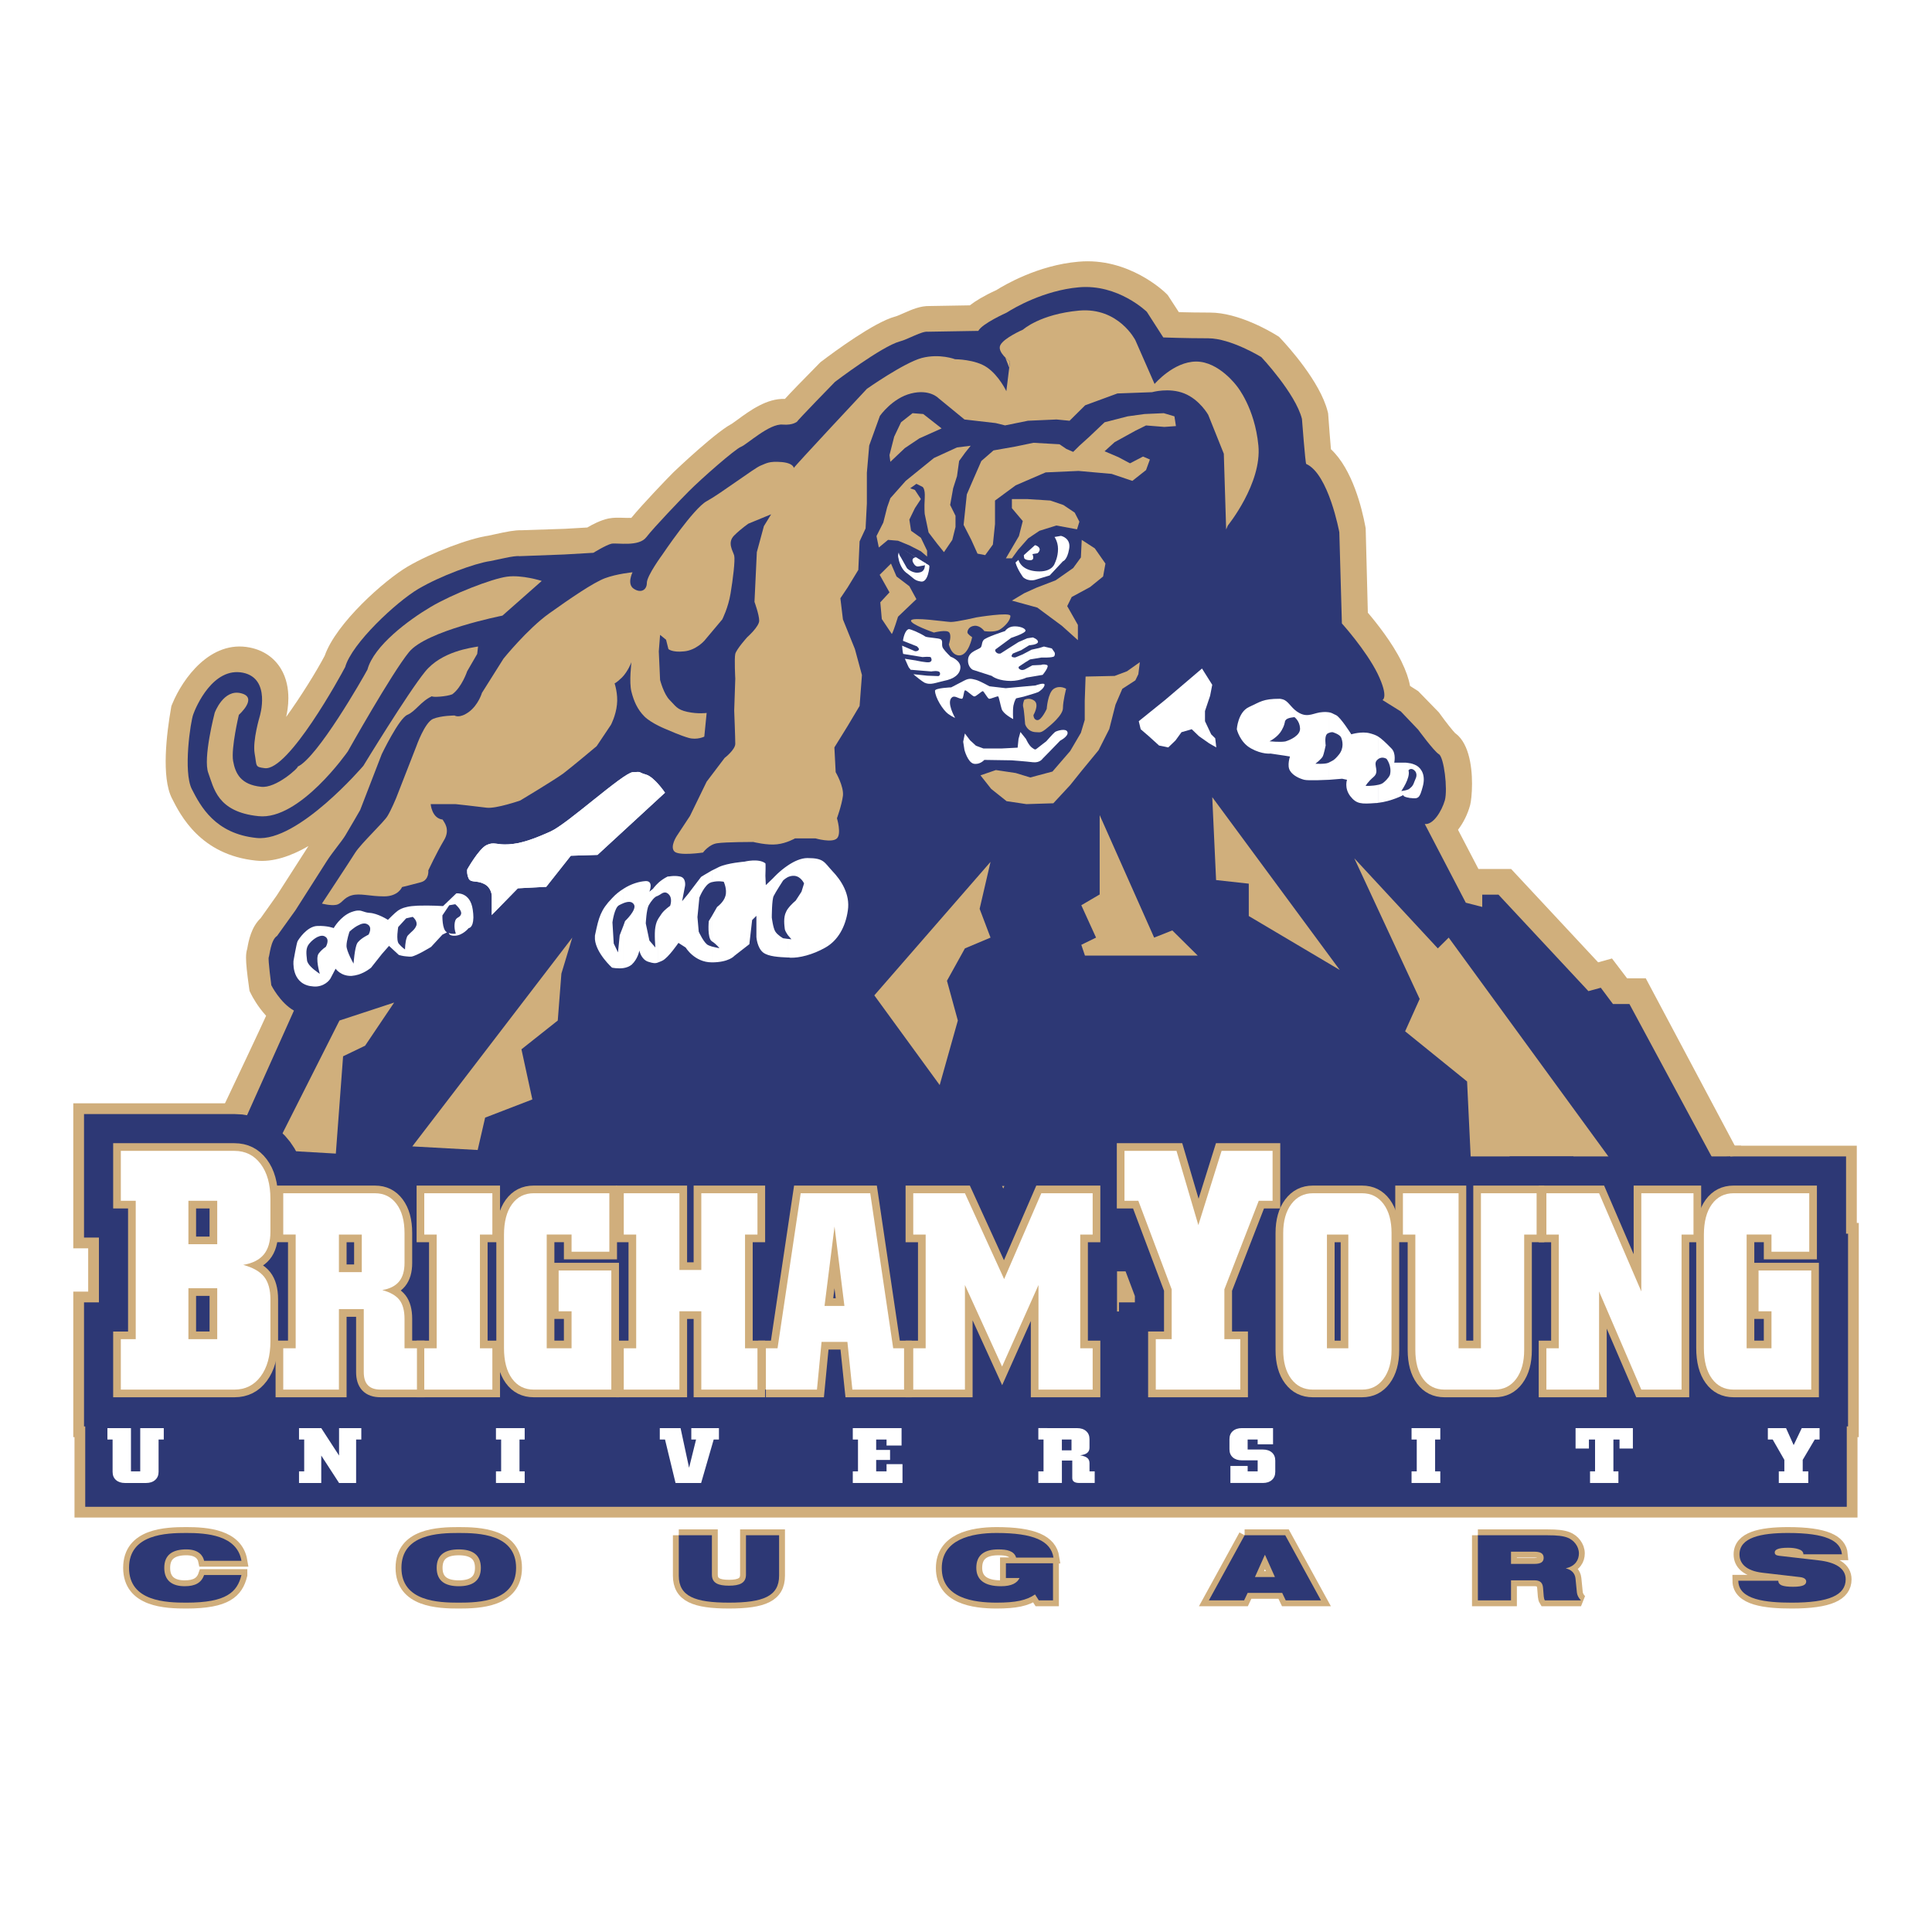 <?xml version="1.0" encoding="utf-8"?>
<!-- Generator: Adobe Illustrator 13.0.0, SVG Export Plug-In . SVG Version: 6.00 Build 14948)  -->
<!DOCTYPE svg PUBLIC "-//W3C//DTD SVG 1.0//EN" "http://www.w3.org/TR/2001/REC-SVG-20010904/DTD/svg10.dtd">
<svg version="1.0" id="Layer_1" xmlns="http://www.w3.org/2000/svg" xmlns:xlink="http://www.w3.org/1999/xlink" x="0px" y="0px"
	 width="192.756px" height="192.756px" viewBox="0 0 192.756 192.756" enable-background="new 0 0 192.756 192.756"
	 xml:space="preserve">
<g>
	<polygon fill-rule="evenodd" clip-rule="evenodd" fill="#FFFFFF" points="0,0 192.756,0 192.756,192.756 0,192.756 0,0 	"/>
	
		<polygon fill-rule="evenodd" clip-rule="evenodd" fill="#D0AE7C" stroke="#D0AE7C" stroke-width="2.142" stroke-miterlimit="2.613" points="
		184.252,150.334 8.504,150.334 8.504,140.322 184.252,140.322 184.252,150.334 	"/>
	<path fill-rule="evenodd" clip-rule="evenodd" fill="#D0AE7C" d="M23.381,114.822c1.096,0,1.969,0.434,2.621,1.301
		c0.651,0.865,0.978,2.029,0.978,3.494v3.285c0,0.971-0.22,1.723-0.66,2.258s-1.125,0.881-2.055,1.037
		c0.982,0.268,1.68,0.668,2.094,1.197c0.414,0.531,0.621,1.283,0.621,2.254v4.164c0,1.469-0.326,2.643-0.978,3.518
		c-0.652,0.875-1.525,1.311-2.621,1.311H12.055v-5.031h1.487v-13.809h-1.487v-4.979H23.381L23.381,114.822L23.381,114.822z
		 M18.798,119.801v4.336h2.875v-4.336H18.798L18.798,119.801L18.798,119.801z M18.798,133.609h2.875v-5.084h-2.875V133.609
		L18.798,133.609z"/>
	<path fill="none" stroke="#D0AE7C" stroke-width="9.488" stroke-miterlimit="2.613" d="M23.381,114.822
		c1.096,0,1.969,0.434,2.621,1.301c0.651,0.865,0.978,2.029,0.978,3.494v3.285c0,0.971-0.22,1.723-0.66,2.258
		s-1.125,0.881-2.055,1.037c0.982,0.268,1.68,0.668,2.094,1.197c0.414,0.531,0.621,1.283,0.621,2.254v4.164
		c0,1.469-0.326,2.643-0.978,3.518c-0.652,0.875-1.525,1.311-2.621,1.311H12.055v-5.031h1.487v-13.809h-1.487v-4.979H23.381
		 M18.798,119.801v4.336h2.875v-4.336H18.798 M18.798,133.609h2.875v-5.084h-2.875V133.609L18.798,133.609z"/>
	<path fill-rule="evenodd" clip-rule="evenodd" fill="#D0AE7C" d="M37.415,119.051c0.9,0,1.616,0.357,2.148,1.068
		c0.53,0.713,0.796,1.68,0.796,2.9v2.99c0,0.791-0.181,1.406-0.542,1.846c-0.361,0.441-0.919,0.727-1.676,0.855
		c0.807,0.223,1.378,0.553,1.714,0.99c0.335,0.439,0.504,1.066,0.504,1.879v2.939h1.24v4.121h-3.636
		c-0.561,0-0.98-0.145-1.256-0.434s-0.414-0.727-0.414-1.316v-6.277h-2.479v8.027h-5.554v-4.121h1.24v-11.348h-1.24v-4.121H37.415
		L37.415,119.051L37.415,119.051z M33.814,126.92h2.281v-3.748h-2.281V126.92L33.814,126.92z"/>
	<path fill="none" stroke="#D0AE7C" stroke-width="9.488" stroke-miterlimit="2.613" d="M37.415,119.051
		c0.9,0,1.616,0.357,2.148,1.068c0.53,0.713,0.796,1.68,0.796,2.9v2.99c0,0.791-0.181,1.406-0.542,1.846
		c-0.361,0.441-0.919,0.727-1.676,0.855c0.807,0.223,1.378,0.553,1.714,0.99c0.335,0.439,0.504,1.066,0.504,1.879v2.939h1.24v4.121
		h-3.636c-0.561,0-0.98-0.145-1.256-0.434s-0.414-0.727-0.414-1.316v-6.277h-2.479v8.027h-5.554v-4.121h1.24v-11.348h-1.24v-4.121
		H37.415 M33.814,126.92h2.281v-3.748h-2.281V126.92L33.814,126.92z"/>
	
		<polygon fill-rule="evenodd" clip-rule="evenodd" fill="#D0AE7C" stroke="#D0AE7C" stroke-width="9.488" stroke-miterlimit="2.613" points="
		49.123,119.051 49.123,123.172 47.883,123.172 47.883,134.52 49.123,134.52 49.123,138.641 42.33,138.641 42.33,134.52 
		43.57,134.52 43.57,123.172 42.33,123.172 42.33,119.051 49.123,119.051 	"/>
	
		<path fill-rule="evenodd" clip-rule="evenodd" fill="#D0AE7C" stroke="#D0AE7C" stroke-width="9.488" stroke-miterlimit="2.613" d="
		M53.25,138.641c-0.917,0-1.64-0.367-2.171-1.102c-0.531-0.734-0.796-1.75-0.796-3.047v-11.291c0-1.305,0.265-2.322,0.796-3.053
		c0.531-0.73,1.254-1.098,2.171-1.098h7.544v5.834h-3.769v-1.713h-2.479v11.348h2.479v-3.693h-1.289v-4.068h5.256v11.883H53.25
		L53.25,138.641z"/>
	
		<polygon fill-rule="evenodd" clip-rule="evenodd" fill="#D0AE7C" stroke="#D0AE7C" stroke-width="9.488" stroke-miterlimit="2.613" points="
		62.234,138.641 62.234,134.52 63.473,134.52 63.473,123.172 62.234,123.172 62.234,119.051 67.787,119.051 67.787,126.705 
		69.969,126.705 69.969,119.051 75.572,119.051 75.572,123.172 74.332,123.172 74.332,134.52 75.572,134.52 75.572,138.641 
		69.969,138.641 69.969,130.826 67.787,130.826 67.787,138.641 62.234,138.641 	"/>
	<path fill-rule="evenodd" clip-rule="evenodd" fill="#D0AE7C" d="M76.413,138.641v-4.121h1.162l2.31-15.469h6.938l2.292,15.469
		h1.083v4.121h-5.156l-0.497-4.762h-2.578l-0.459,4.762H76.413L76.413,138.641L76.413,138.641z M82.264,130.291h1.983l-0.986-7.922
		L82.264,130.291L82.264,130.291z"/>
	<path fill="none" stroke="#D0AE7C" stroke-width="9.488" stroke-miterlimit="2.613" d="M76.413,138.641v-4.121h1.162l2.31-15.469
		h6.938l2.292,15.469h1.083v4.121h-5.156l-0.497-4.762h-2.579l-0.459,4.762H76.413 M82.264,130.291h1.983l-0.986-7.922
		L82.264,130.291L82.264,130.291z"/>
	
		<polygon fill-rule="evenodd" clip-rule="evenodd" fill="#D0AE7C" stroke="#D0AE7C" stroke-width="9.488" stroke-miterlimit="2.613" points="
		96.271,138.641 91.115,138.641 91.115,134.52 92.354,134.52 92.354,123.172 91.115,123.172 91.115,119.051 96.271,119.051 
		100.183,127.615 103.893,119.051 109.015,119.051 109.015,123.172 107.774,123.172 107.774,134.52 109.015,134.52 109.015,138.641 
		103.61,138.641 103.61,128.207 99.979,136.34 96.271,128.207 96.271,138.641 	"/>
	
		<polygon fill-rule="evenodd" clip-rule="evenodd" fill="#D0AE7C" stroke="#D0AE7C" stroke-width="9.488" stroke-miterlimit="2.613" points="
		115.313,138.641 115.313,133.609 116.9,133.609 116.9,128.639 113.572,119.801 112.19,119.801 112.19,114.822 117.38,114.822 
		119.559,122.229 121.878,114.822 126.966,114.822 126.966,119.801 125.587,119.801 122.156,128.639 122.156,133.609 
		123.742,133.609 123.742,138.641 115.313,138.641 	"/>
	<path fill-rule="evenodd" clip-rule="evenodd" fill="#D0AE7C" d="M138.835,134.686c0,1.205-0.267,2.164-0.801,2.881
		c-0.535,0.717-1.247,1.074-2.138,1.074h-4.906c-0.907,0-1.627-0.355-2.162-1.068c-0.534-0.711-0.802-1.674-0.802-2.887V123.02
		c0-1.203,0.269-2.164,0.808-2.887c0.54-0.721,1.258-1.082,2.156-1.082h4.906c0.898,0,1.613,0.359,2.144,1.076
		s0.795,1.682,0.795,2.893V134.686L138.835,134.686L138.835,134.686z M132.39,134.52h2.133v-11.348h-2.133V134.52L132.39,134.52z"/>
	<path fill="none" stroke="#D0AE7C" stroke-width="9.488" stroke-miterlimit="2.613" d="M138.835,134.686
		c0,1.205-0.267,2.164-0.801,2.881c-0.535,0.717-1.247,1.074-2.138,1.074h-4.906c-0.907,0-1.627-0.355-2.162-1.068
		c-0.534-0.711-0.802-1.674-0.802-2.887V123.02c0-1.203,0.269-2.164,0.808-2.887c0.54-0.721,1.258-1.082,2.156-1.082h4.906
		c0.898,0,1.613,0.359,2.144,1.076s0.795,1.682,0.795,2.893V134.686 M132.39,134.52h2.133v-11.348h-2.133V134.52L132.39,134.52z"/>
	
		<path fill-rule="evenodd" clip-rule="evenodd" fill="#D0AE7C" stroke="#D0AE7C" stroke-width="9.488" stroke-miterlimit="2.613" d="
		M152.068,134.686c0,1.205-0.265,2.164-0.796,2.881c-0.529,0.717-1.244,1.074-2.143,1.074h-5.006c-0.899,0-1.609-0.354-2.132-1.061
		s-0.782-1.672-0.782-2.895v-11.514h-1.239v-4.121h5.553v15.469h2.231v-15.469h5.554v4.121h-1.24V134.686L152.068,134.686z"/>
	
		<polygon fill-rule="evenodd" clip-rule="evenodd" fill="#D0AE7C" stroke="#D0AE7C" stroke-width="9.488" stroke-miterlimit="2.613" points="
		168.96,119.051 168.96,123.172 167.77,123.172 167.77,138.641 163.754,138.641 159.539,128.846 159.539,138.641 154.283,138.641 
		154.283,134.52 155.522,134.52 155.522,123.172 154.283,123.172 154.283,119.051 159.539,119.051 163.754,128.846 163.754,119.051 
		168.96,119.051 	"/>
	
		<path fill-rule="evenodd" clip-rule="evenodd" fill="#D0AE7C" stroke="#D0AE7C" stroke-width="9.488" stroke-miterlimit="2.613" d="
		M172.965,138.641c-0.917,0-1.641-0.367-2.171-1.102c-0.532-0.734-0.797-1.75-0.797-3.047v-11.291c0-1.305,0.265-2.322,0.797-3.053
		c0.53-0.73,1.254-1.098,2.171-1.098h7.544v5.834h-3.768v-1.713h-2.479v11.348h2.479v-3.693h-1.29v-4.068h5.256v11.883H172.965
		L172.965,138.641z"/>
	<path fill-rule="evenodd" clip-rule="evenodd" fill="#FFFFFF" d="M100.679,36.664l-0.148-0.401l-0.234-0.591
		c0.085,0.085,0.17,0.148,0.234,0.211c0.127,0.126,0.234,0.189,0.234,0.189L100.679,36.664L100.679,36.664z"/>
	<path fill-rule="evenodd" clip-rule="evenodd" fill="#D0AF7C" d="M176.644,121.004l-12.444-23.396c0,0-1.714,0-1.864,0
		c-0.243-0.32-1.508-1.981-1.508-1.981s-1.049,0.292-1.381,0.384c-1.596-1.711-8.683-9.314-8.683-9.314s-3.056,0-3.261,0
		c-0.801-1.536-1.308-2.51-2.037-3.908c0.554-0.722,0.971-1.588,1.208-2.461c0.084-0.302,0.19-1.128,0.19-2.138
		c0-1.85-0.36-4.297-1.886-5.179c0.002,0.001,0.238,0.167,0.238,0.167c-0.232-0.213-0.954-1.123-1.544-1.946l-0.106-0.148
		l-2.07-2.126c0,0-0.564-0.361-0.818-0.524c-0.12-0.7-0.396-1.491-0.844-2.418c-0.939-1.913-2.503-3.874-3.364-4.888
		c-0.037-1.418-0.217-8.421-0.217-8.421l-0.035-0.188c-0.335-1.797-1.288-5.706-3.43-7.699c-0.077-0.857-0.182-2.19-0.265-3.365
		l-0.016-0.214l-0.053-0.208c-0.754-2.963-3.988-6.515-4.629-7.197l-0.222-0.236l-0.275-0.169c-0.607-0.375-3.782-2.244-6.597-2.244
		c-1.148,0-2.286-0.023-3.118-0.044c-0.471-0.723-1.112-1.707-1.112-1.707l-0.188-0.186c-0.149-0.147-3.722-3.597-8.721-3.139
		c-4.042,0.346-7.412,2.345-8.183,2.832c-1.262,0.575-2.093,1.088-2.649,1.522c-1.258,0.021-3.962,0.067-4.018,0.068
		c-0.914-0.023-1.764,0.347-2.588,0.712c-0.264,0.117-0.664,0.294-0.811,0.331l-0.053,0.014c-2.088,0.567-6.114,3.545-7.298,4.445
		l-0.141,0.107l-0.124,0.125c-1.748,1.78-2.786,2.837-3.419,3.535c-1.789-0.08-3.499,1.171-4.759,2.096l-0.548,0.391l0.159-0.078
		l0.069-0.029c-1.468,0.571-5.996,4.894-6.04,4.938c-0.558,0.552-3.094,3.193-4.202,4.548c-0.229,0.013-0.559,0.002-0.78-0.005
		c-0.477-0.016-0.971-0.032-1.466,0.063l-0.064,0.013c-0.759,0.167-1.538,0.568-2.082,0.891c-0.764,0.044-2.186,0.127-2.232,0.13
		c-0.06,0.002-4.244,0.141-4.362,0.145c-0.618-0.016-1.368,0.12-2.705,0.417l-0.575,0.124l0.066-0.01
		c-1.98,0.272-5.781,1.721-8.132,3.101c-2.298,1.361-7.12,5.625-8.259,8.885c-0.825,1.571-2.423,4.137-3.847,6.103
		c0.104-0.45,0.221-1.105,0.221-1.871c0-0.921-0.17-1.972-0.735-2.916c-0.67-1.119-1.743-1.856-3.101-2.131
		c-3.954-0.799-6.722,3.138-7.734,5.59l-0.101,0.244l-0.045,0.259c-0.425,2.438-0.978,6.845,0.1,8.954
		c0.849,1.681,2.849,5.644,8.384,6.209c1.697,0.183,3.513-0.454,5.24-1.453c-0.016,0.025-0.034,0.048-0.05,0.073
		c0,0-3.058,4.767-3.112,4.851c-0.057,0.08-1.344,1.895-1.613,2.274c-0.943,0.907-1.191,2.234-1.329,3.003
		c0,0-0.005,0.028-0.01,0.055c-0.075,0.236-0.118,0.505-0.118,0.893c0,0.602,0.095,1.479,0.295,2.92l0.055,0.389l0.175,0.352
		c0.129,0.258,0.63,1.195,1.478,2.125c-1.214,2.701-9.291,19.662-9.291,19.662H176.644L176.644,121.004z"/>
	<path fill-rule="evenodd" clip-rule="evenodd" fill="#2D3875" d="M172.349,118.324l-9.781-18.152h-1.642l-1.214-1.625l-1.236,0.338
		l-8.972-9.624h-1.62v1.224l-1.641-0.422l-4.092-7.852c0.83,0.106,1.684-1.266,2.003-2.364c0.298-1.119-0.086-4.306-0.597-4.601
		c-0.49-0.295-2.067-2.449-2.067-2.449l-1.727-1.815l-1.832-1.14c0,0,0.66-0.253-0.49-2.638c-1.173-2.364-3.56-5.002-3.56-5.002
		l-0.256-9.097c0,0-1.065-5.825-3.303-6.817c-0.085,0-0.426-4.496-0.426-4.496c-0.64-2.533-4.05-6.163-4.05-6.163
		s-3.048-1.878-5.306-1.878c-2.26,0-4.477-0.084-4.477-0.084l-1.641-2.554c0,0-2.855-2.807-6.798-2.448
		c-3.517,0.316-6.501,2.089-7.097,2.469c-0.064,0.042-0.106,0.063-0.106,0.063s-2.451,1.097-2.813,1.815l-5.03,0.084
		c-0.597-0.084-1.981,0.76-2.813,0.971c-1.79,0.485-6.457,4.031-6.457,4.031s-3.793,3.884-3.815,4.01
		c0-0.063-0.32,0.338-1.406,0.253c-1.321-0.127-3.559,1.984-4.156,2.216c-0.597,0.232-3.964,3.187-5.2,4.432
		c-0.703,0.697-3.495,3.609-4.241,4.581c-0.746,0.992-2.898,0.549-3.474,0.654c-0.554,0.127-1.812,0.908-1.812,0.908l-2.898,0.168
		l-4.476,0.169c-0.533-0.084-2.387,0.401-2.898,0.486c-1.535,0.211-5.03,1.499-7.204,2.786c-2.173,1.288-6.627,5.424-7.289,7.789
		c-0.447,0.865-5.668,10.405-8.034,10.089c-1.001-0.127-0.767-0.19-1.001-1.478c-0.213-1.288,0.512-3.694,0.512-3.694
		s1.15-3.757-1.663-4.348c-3.005-0.612-4.71,3.419-4.966,4.137c-0.277,0.697-1.023,5.741-0.149,7.472
		c0.874,1.71,2.323,4.454,6.458,4.875c4.134,0.443,10.656-7.197,10.656-7.197s4.411-7.239,6.159-9.392
		c1.662-2.047,4.625-2.385,5.285-2.512l-0.085,0.739l-1.001,1.73c0,0-0.533,1.604-1.492,2.301c-0.576,0.232-1.982,0.317-2.024,0.19
		c-1.13,0.527-1.62,1.499-2.451,1.857c-0.831,0.338-2.557,3.926-2.557,3.926l-2.152,5.572c0,0-1.13,1.963-1.492,2.554
		s-1.236,1.604-1.833,2.533c-0.597,0.95-3.133,4.918-3.133,4.918l-1.833,2.554c-0.639,0.401-0.746,1.984-0.831,2.132
		c-0.085,0.211,0.256,2.787,0.256,2.787s0.874,1.75,2.259,2.531l-7.842,17.498H172.349L172.349,118.324L172.349,118.324z
		 M100.679,36.664l-0.148-0.401l-0.234-0.591c0.085,0.085,0.17,0.148,0.234,0.211c0.127,0.126,0.234,0.189,0.234,0.189
		L100.679,36.664L100.679,36.664z"/>
	<polygon fill-rule="evenodd" clip-rule="evenodd" fill="#D0AF7C" points="39.324,100.025 33.868,101.818 27.347,114.736 
		33.506,115.094 34.23,105.387 36.426,104.33 39.324,100.025 39.324,100.025 	"/>
	<polygon fill-rule="evenodd" clip-rule="evenodd" fill="#D0AF7C" points="57.098,93.545 41.135,114.377 47.657,114.736 
		48.402,111.506 53.112,109.691 52.025,104.689 55.648,101.818 56.011,97.133 57.098,93.545 57.098,93.545 	"/>
	<polygon fill-rule="evenodd" clip-rule="evenodd" fill="#D0AF7C" points="98.825,85.989 87.231,99.307 93.753,108.256 
		95.564,101.818 94.478,97.852 96.268,94.622 98.825,93.545 97.738,90.675 98.825,85.989 98.825,85.989 	"/>
	<polygon fill-rule="evenodd" clip-rule="evenodd" fill="#D0AF7C" points="109.715,81.325 109.715,89.24 107.882,90.316 
		109.353,93.545 107.882,94.263 108.245,95.339 119.497,95.339 116.961,92.828 115.149,93.545 109.715,81.325 109.715,81.325 	"/>
	<polygon fill-rule="evenodd" clip-rule="evenodd" fill="#D0AF7C" points="120.946,79.53 121.329,87.804 124.591,88.163 
		124.591,91.393 133.669,96.774 120.946,79.53 120.946,79.53 	"/>
	<polygon fill-rule="evenodd" clip-rule="evenodd" fill="#D0AF7C" points="135.118,85.63 141.64,99.666 140.19,102.895 
		146.371,107.898 146.732,115.453 160.521,115.453 144.537,93.545 143.451,94.622 135.118,85.63 135.118,85.63 	"/>
	<path fill-rule="evenodd" clip-rule="evenodd" fill="#D0AF7C" d="M94.861,62.055c-0.597-0.021-3.858-0.528-3.964-0.148
		c-0.128,0.359,2.28,1.203,2.28,1.203s1.3-0.338,1.534,0c0.256,0.338-0.042,1.182-0.042,1.182s0.234,1.14,1.087,1.098
		c0.895-0.063,1.236-1.815,1.236-1.815s-0.447-0.295-0.469-0.464c-0.021-0.147,0.106-0.612,0.682-0.675
		c0.598-0.063,1.002,0.528,1.002,0.528s0.98,0.169,1.534-0.148c0.533-0.316,1.087-0.95,1.065-1.372
		c-0.021-0.401-3.367,0.148-3.367,0.148S95.458,62.055,94.861,62.055L94.861,62.055L94.861,62.055L94.861,62.055z"/>
	<path fill-rule="evenodd" clip-rule="evenodd" fill="#FFFFFF" d="M94.84,65.516c0,0-0.49-0.464-0.725-0.802
		c-0.256-0.337,0.021-0.76-0.256-0.929c-0.17-0.126-1.343-0.169-1.534-0.274c-0.725-0.464-1.471-0.718-1.599-0.739
		c-0.298-0.042-0.554,0.549-0.639,1.161l0,0l1.385,0.549l0,0c0,0,0.32,0.253,0.171,0.38c-0.128,0.148-0.362,0.105-0.362,0.105l0,0
		l-1.278-0.549l0,0c0.021,0.19,0.042,0.591,0.106,0.823l0,0l1.939,0.316l0,0c0,0,0.789-0.084,0.831,0.042
		c0.064,0.147,0.149,0.359-0.128,0.464c-0.276,0.084-1.385-0.169-1.385-0.169l0,0l-1.087-0.169l0,0
		c0.043,0.063,0.341,0.802,0.404,0.886c0.171,0.19,0.021,0.021,0.171,0.211l0,0l2.067,0.169l0,0c0,0,0.767-0.148,0.852,0.126
		c0.085,0.274-0.149,0.338-0.149,0.338l0,0l-1.108-0.042l-1.385-0.148l0,0c0.17,0.169,0.895,0.739,1.108,0.845
		c0.596,0.274,1.107,0,1.982-0.19c0.873-0.168,1.556-0.591,1.598-1.309C95.863,65.875,94.84,65.516,94.84,65.516L94.84,65.516
		L94.84,65.516L94.84,65.516z"/>
	<path fill-rule="evenodd" clip-rule="evenodd" fill="#FFFFFF" d="M96.587,65.748c0.107-0.823,1.151-0.929,1.299-1.203
		c0.128-0.275,0.043-0.401,0.235-0.676c0.171-0.274,2.152-0.907,2.152-0.907s0.276-0.422,0.831-0.464
		c0.554-0.042,1.15,0.147,1.215,0.401c0.043,0.274-1.428,0.738-1.428,0.738l0,0L99.4,64.735l0,0c0,0-0.213,0.084-0.042,0.317
		c0.191,0.232,0.469,0.147,0.469,0.147l0,0l0.788-0.506l1.002-0.633l0.873-0.379l0.555-0.085l0,0c0,0,0.554,0.19,0.512,0.464
		c-0.043,0.274-0.875,0.317-0.875,0.317l0,0l-0.787,0.485l-0.832,0.337l0,0c0,0-0.276,0.275-0.043,0.359
		c0.235,0.084,0.363,0,0.363,0l0,0l0.66-0.274l0.874-0.464l0.767-0.169l0.47-0.147l0.788,0.19l0.276,0.401l0,0
		c0,0,0.086,0.19-0.042,0.38c-0.149,0.168-1.257,0.126-1.257,0.126l0,0l-1.151,0.19l-0.512,0.316l-0.597,0.401l0,0
		c0,0-0.128,0.147,0.106,0.274c0.214,0.147,0.49,0,0.49,0l0,0l0.746-0.401l0.874-0.042l0,0c0,0,0.191-0.105,0.554,0
		c0.362,0.084-0.404,0.992-0.404,0.992l0,0l-1.62,0.274l0,0c0,0-0.874,0.422-1.939,0.316c-1.065-0.084-1.513-0.485-1.513-0.485l0,0
		l-1.897-0.612l0,0C97.056,66.825,96.502,66.55,96.587,65.748L96.587,65.748L96.587,65.748L96.587,65.748z"/>
	<path fill-rule="evenodd" clip-rule="evenodd" fill="#FFFFFF" d="M96.097,74.001l0.128,0.823l0,0c0,0,0.32,1.224,0.917,1.372
		c0.618,0.126,1.065-0.38,1.065-0.38l0,0l2.728,0.042l0,0c0,0,1.429,0.105,2.11,0.19c0.703,0.084,0.98-0.359,0.98-0.359l0,0
		l0.724-0.738l1.023-1.056l0,0c0,0,0.874-0.443,0.725-0.865c-0.128-0.401-1.044-0.126-1.236,0c-0.191,0.148-0.873,0.929-0.873,0.929
		s-0.64,0.485-0.874,0.676c-0.234,0.189-0.234,0.189-0.555-0.042c-0.319-0.232-0.596-0.866-0.596-0.866l0,0l-0.555-0.696
		l-0.191,0.696l-0.086,0.866l-1.619,0.084h-1.79l-0.747-0.274l-0.596-0.549l-0.512-0.675L96.097,74.001L96.097,74.001L96.097,74.001
		z"/>
	<path fill-rule="evenodd" clip-rule="evenodd" fill="#D0AF7C" d="M103.215,69.927c0.49,0.401-0.106,1.414-0.106,1.414
		s0,0.506,0.405,0.506s0.916-1.118,0.916-1.118s0.107-1.604,0.703-2.005c0.618-0.401,1.236,0,1.236,0s-0.319,1.203-0.319,1.921
		c0,0.696-1.215,1.709-1.727,2.11c-0.512,0.401-0.618,0.295-0.916,0.295c-0.917,0-1.13-0.802-1.13-0.802s-0.106-1.456-0.191-1.709
		c-0.085-0.274,0.106-0.717,0.106-0.717S102.703,69.526,103.215,69.927L103.215,69.927L103.215,69.927L103.215,69.927z"/>
	<path fill-rule="evenodd" clip-rule="evenodd" fill="#D0AF7C" d="M88.979,63.257c0.149-0.21,0.618-1.73,0.618-1.73l0,0l1.833-1.751
		l-0.703-1.288l-1.279-0.971l-0.554-1.287l-1.129,1.119l0.98,1.751l-0.917,0.992l0.149,1.667L88.979,63.257L88.979,63.257
		L88.979,63.257z"/>
	<polygon fill-rule="evenodd" clip-rule="evenodd" fill="#D0AF7C" points="100.957,59.923 103.492,60.619 105.943,62.435 
		107.541,63.87 107.541,62.35 106.476,60.472 106.923,59.564 108.757,58.572 110.056,57.517 110.29,56.229 109.226,54.709 
		107.925,53.865 107.84,55.617 107.072,56.672 105.325,57.896 103.407,58.635 102.192,59.184 100.957,59.923 100.957,59.923 	"/>
	<polygon fill-rule="evenodd" clip-rule="evenodd" fill="#D0AF7C" points="108.309,67.5 108.224,69.927 108.224,71.827 
		107.84,73.114 106.774,74.93 105.006,76.977 102.789,77.568 101.34,77.125 99.358,76.829 97.823,77.356 98.89,78.708 
		100.424,79.932 102.405,80.227 105.091,80.143 106.774,78.328 107.925,76.892 109.608,74.845 110.674,72.734 111.293,70.307 
		111.974,68.724 113.274,67.88 113.572,67.268 113.722,66.065 112.442,66.972 111.207,67.437 108.309,67.5 108.309,67.5 	"/>
	<polygon fill-rule="evenodd" clip-rule="evenodd" fill="#D0AF7C" points="100.359,55.702 101.659,53.485 102.043,51.987 
		100.957,50.7 100.957,49.792 102.49,49.792 104.792,49.939 106.093,50.383 107.222,51.143 107.69,52.05 107.456,52.81 
		105.389,52.43 103.705,52.958 102.575,53.718 101.574,54.857 100.957,55.702 100.359,55.702 100.359,55.702 	"/>
	<path fill-rule="evenodd" clip-rule="evenodd" fill="#D0AF7C" d="M92.496,54.941l-0.618-1.287l-0.98-0.696l-0.171-1.119
		l0.554-1.139l0.597-0.908l-0.597-0.908l-0.469-0.169l0.618-0.443l0.597,0.295l0,0c0,0,0.298,0.127,0.234,1.14
		c-0.063,1.034,0,1.583,0,1.583l0,0l0.384,1.836l0.853,1.118l0.682,0.844l0.832-1.224l0.32-1.288v-1.118l-0.533-1.077l0.298-1.667
		l0.384-1.203l0.212-1.52l0.597-0.823l0.555-0.696l-1.364,0.169l-2.302,1.055l-2.813,2.28l-1.534,1.731l-0.32,0.907l-0.383,1.52
		l-0.682,1.351l0.234,1.14l0.917-0.76l1.001,0.084l1.129,0.464l1.151,0.591l0.618,0.528V54.941L92.496,54.941L92.496,54.941z"/>
	<path fill-rule="evenodd" clip-rule="evenodd" fill="#FFFFFF" d="M89.938,54.73c-0.021,0.021-0.043,0.021-0.064,0.042
		c-0.405,0.507-0.234,0.908-0.234,0.908s0.128,1.013,0.853,1.519c0.703,0.507,0.703,0.718,1.407,0.824
		c0.725,0.084,0.831-1.52,0.831-1.52l0,0l-0.042-0.105L89.938,54.73L89.938,54.73L89.938,54.73z"/>
	<path fill-rule="evenodd" clip-rule="evenodd" fill="#FFFFFF" d="M105.857,53.464c0,0-1.172,0.19-2.003,0.38l0,0l-2.536,2.279l0,0
		c0.192,0.718,0.768,1.478,0.768,1.478c0.617,0.507,1.321,0.211,1.321,0.211l0,0l1.321-0.401l1.321-1.414l0,0
		c0,0,0.426-0.105,0.618-1.225C106.881,53.675,105.857,53.464,105.857,53.464L105.857,53.464L105.857,53.464L105.857,53.464z"/>
	<path fill-rule="evenodd" clip-rule="evenodd" fill="#2D3875" d="M89.981,54.709c-0.042,0-0.064,0-0.107,0.021
		c-0.469,0.253,0,0.866,0,0.866l0,0l0.618,1.098l0,0c0,0,0.597,0.612,1.321,0.401c0.49-0.127,0.49-0.654,0.447-0.95l0,0
		L89.981,54.709L89.981,54.709L89.981,54.709z"/>
	<path fill-rule="evenodd" clip-rule="evenodd" fill="#2D3875" d="M105.133,53.464l-1.129,0.169l-2.409,2.174l0,0
		c0.192,0.696,0.896,1.203,2.11,1.203c1.343,0,1.534-0.823,1.534-0.823s0.32-0.591,0.32-1.415
		C105.56,53.971,105.133,53.464,105.133,53.464L105.133,53.464L105.133,53.464L105.133,53.464z"/>
	<path fill-rule="evenodd" clip-rule="evenodd" fill="#FFFFFF" d="M91.388,55.596c-0.469,0.063-0.341,0.422-0.299,0.506
		c0.064,0.084,0.213,0.507,0.618,0.401c0.341-0.084,0.682-0.042,0.661-0.295l0,0L91.388,55.596L91.388,55.596L91.388,55.596z"/>
	<path fill-rule="evenodd" clip-rule="evenodd" fill="#FFFFFF" d="M103.258,54.393l-1.108,0.993l0,0
		c0,0.168,0.043,0.316,0.043,0.316s0.085,0.19,0.597,0.19s0.213-0.612,0.213-0.612l0,0l0.512-0.084l0,0c0,0,0.405-0.316,0.106-0.612
		C103.514,54.477,103.386,54.414,103.258,54.393L103.258,54.393L103.258,54.393L103.258,54.393z"/>
	<polygon fill-rule="evenodd" clip-rule="evenodd" fill="#D0AF7C" points="96.14,52.367 96.907,53.865 97.525,55.237 98.293,55.385 
		99.06,54.33 99.272,52.282 99.272,49.939 101.34,48.419 104.323,47.132 107.605,46.985 110.908,47.28 112.976,47.977 114.34,46.9 
		114.724,45.845 114.041,45.549 112.741,46.225 111.591,45.613 110.205,45.022 111.207,44.114 113.274,42.975 114.34,42.447 
		116.172,42.594 117.323,42.51 117.174,41.539 116.108,41.223 114.19,41.307 112.507,41.539 110.205,42.13 108.692,43.565 
		107.69,44.473 107.072,45.085 106.391,44.79 105.709,44.325 103.108,44.178 101.275,44.558 99.123,44.937 97.908,45.993 
		97.142,47.745 96.459,49.328 96.14,52.367 96.14,52.367 	"/>
	<polygon fill-rule="evenodd" clip-rule="evenodd" fill="#D0AF7C" points="93.945,42.742 92.112,41.307 91.046,41.223 89.896,42.13 
		89.214,43.565 88.745,45.401 88.83,46.077 90.279,44.705 91.729,43.734 93.945,42.742 93.945,42.742 	"/>
	<polygon fill-rule="evenodd" clip-rule="evenodd" fill="#FFFFFF" points="113.615,71.954 116.258,69.822 119.923,66.698 
		120.946,68.323 120.732,69.421 120.222,70.94 120.222,71.954 120.84,73.262 121.244,73.663 121.351,74.571 120.648,74.17 
		119.625,73.452 118.9,72.755 117.878,73.051 117.28,73.874 116.557,74.571 115.64,74.381 114.616,73.452 113.807,72.755 
		113.615,71.954 113.615,71.954 	"/>
	<path fill-rule="evenodd" clip-rule="evenodd" fill="#FFFFFF" d="M141.341,76.386c-0.276-0.148-0.554-0.232-0.767-0.253v0.676
		c0.106-0.106,0.383-0.19,0.66,0.19c0.043,0.063,0.171,0.337,0,0.696l0,0l0,0c-0.17,0.359-0.191,0.654-0.511,0.907
		c-0.043,0.042-0.107,0.084-0.149,0.127v0.866c0.042,0.021,0.085,0.021,0.149,0.021c0.81,0.106,0.916,0,1.214-1.098
		C142.258,77.399,141.853,76.702,141.341,76.386L141.341,76.386L141.341,76.386L141.341,76.386L141.341,76.386z M140.574,76.132
		c-0.214-0.042-0.362-0.042-0.362-0.042l0,0h-1.108l0,0c0,0,0.213-0.929-0.277-1.414c-0.617-0.633-0.98-0.971-1.343-1.203v2.279
		c0.405-0.338,0.853-0.042,0.853-0.042s0.554,0.696,0.342,1.583l0,0l0,0c-0.021,0.084-0.171,0.38-0.618,0.76
		c-0.128,0.127-0.342,0.211-0.576,0.253v1.794c1.343-0.148,2.536-0.781,2.536-0.781s-0.106,0.169,0.555,0.275v-0.866
		c-0.342,0.169-0.768,0.19-0.768,0.19s0.917-1.287,0.725-2.026c-0.021-0.021,0-0.042,0.043-0.084V76.132L140.574,76.132
		L140.574,76.132z M137.483,73.473c-0.255-0.148-0.511-0.232-0.831-0.316c-0.81-0.211-1.833,0.105-1.833,0.105
		s-1.087-1.73-1.534-1.92c-0.298-0.126-0.404-0.232-0.682-0.274v2.047c0.191-0.084,0.362-0.063,0.362-0.063s0.66,0.19,0.831,0.507
		c0.149,0.337,0.319,1.077-0.213,1.73l0,0l0,0c-0.512,0.633-0.682,0.612-0.98,0.781V77.8l1.3-0.105l0.49,0.105l0,0
		c0,0-0.298,0.802,0.319,1.625c0.618,0.802,1.108,0.802,2.536,0.696c0.085,0,0.171,0,0.234-0.021v-1.794
		c-0.554,0.126-1.235,0.105-1.235,0.105s0.191-0.38,0.81-0.908c0.597-0.528-0.043-1.161,0.276-1.604
		c0.043-0.063,0.107-0.105,0.149-0.148V73.473L137.483,73.473L137.483,73.473z M132.604,71.067
		c-0.149-0.021-0.341-0.042-0.639-0.021c-0.875,0.042-1.429,0.591-2.345,0.084c-0.703-0.38-0.959-0.992-1.428-1.267v2.174
		c0-0.063,0.021-0.126,0.085-0.19c0.148-0.253,0.874-0.295,0.874-0.295s0.511,0.359,0.554,1.098
		c0.064,0.739-1.044,1.203-1.428,1.309l0,0l0,0c-0.021,0.021-0.063,0.021-0.085,0.021v1.415l0.511,0.084l0,0
		c0,0-0.319,0.907,0,1.414c0.299,0.507,1.002,0.802,1.428,0.908c0.405,0.105,2.43,0,2.43,0l0,0h0.043v-1.731
		c-0.021,0-0.021,0.021-0.043,0.021c-0.319,0.169-1.321,0.105-1.321,0.105s0.576-0.443,0.726-0.717
		c0.127-0.253,0.298-1.119,0.298-1.119s-0.128-0.844,0.106-1.098c0.064-0.084,0.148-0.126,0.234-0.147V71.067L132.604,71.067
		L132.604,71.067z M128.192,69.864c-0.149-0.084-0.32-0.126-0.512-0.147c-1.705,0-1.939,0.316-3.068,0.823
		c-1.108,0.507-1.216,2.216-1.216,2.216s0.299,1.309,1.429,1.921c1.107,0.612,1.939,0.506,1.939,0.506l0,0l1.428,0.211v-1.415
		c-0.469,0.084-1.535-0.021-1.535-0.021s0.831-0.401,1.215-1.098c0.277-0.485,0.277-0.675,0.32-0.823V69.864L128.192,69.864z"/>
	<path fill-rule="evenodd" clip-rule="evenodd" fill="#D0AF7C" d="M122.502,52.43c0,0,3.41-4.2,3.048-7.979
		c-0.362-3.778-2.132-5.909-2.132-5.909s-1.789-2.47-4.07-2.47c-2.259,0-4.155,2.238-4.155,2.238l0,0l-1.918-4.369l0,0
		c0,0-1.662-3.293-5.604-2.955c-3.922,0.359-5.605,1.9-5.605,1.9s-1.896,0.823-2.259,1.541c-0.363,0.697,0.959,1.646,0.959,1.646
		l0,0l-0.362,2.955l0,0c0,0-0.725-1.541-1.918-2.364c-1.172-0.823-3.197-0.823-3.197-0.823s-1.535-0.591-3.325-0.126
		c-1.79,0.486-5.477,3.082-5.477,3.082s-7.289,7.788-7.289,7.894c0,0.126,0.128-0.464-1.193-0.591
		c-1.3-0.105-1.535,0.127-2.131,0.359c-0.597,0.232-4.07,2.849-5.37,3.546c-1.321,0.718-4.412,5.318-4.412,5.318
		s-1.556,2.111-1.556,2.829s-0.597,1.055-1.3,0.591c-0.725-0.464-0.128-1.646-0.128-1.646s-1.556,0.148-2.749,0.591
		c-1.172,0.443-3.453,2.005-5.584,3.525c-2.152,1.541-4.539,4.496-4.539,4.496l0,0l-2.153,3.419l0,0c0,0-0.341,1.182-1.3,1.899
		c-0.959,0.696-1.428,0.358-1.428,0.358s-1.321,0-2.152,0.338c-0.831,0.359-1.662,2.723-1.662,2.723l0,0l-2.025,5.192l0,0
		c0,0-0.49,1.182-0.853,1.772c-0.341,0.592-2.621,2.723-3.218,3.652c-0.597,0.95-3.325,5.087-3.325,5.087s0.832,0.232,1.428,0.126
		c0.597-0.126,0.703-0.718,1.556-0.95c0.831-0.232,1.79,0.106,3.218,0.106s1.79-0.929,1.79-0.929s1.066-0.253,1.897-0.486
		c0.831-0.232,0.725-1.182,0.725-1.182s0.831-1.773,1.534-2.955c0.725-1.161,0-1.878-0.106-2.11
		c-1.087-0.127-1.193-1.541-1.193-1.541l0,0h2.493l0,0c0,0,2.152,0.232,3.111,0.359c0.938,0.105,3.325-0.718,3.325-0.718
		s3.346-2.005,4.305-2.701c0.938-0.718,3.324-2.723,3.324-2.723l0,0l1.428-2.132l0,0c0,0,0.49-0.929,0.597-2.005
		c0.127-1.055-0.234-2.132-0.234-2.132s0.127,0,0.724-0.57c0.597-0.591,0.959-1.541,0.959-1.541s-0.256,2.005,0,2.955
		c0.234,0.929,0.597,1.772,1.3,2.469c0.724,0.718,2.259,1.308,2.259,1.308s1.321,0.591,2.152,0.824
		c0.832,0.232,1.556-0.127,1.556-0.127l0,0l0.235-2.364l0,0c0,0-0.832,0.126-1.918-0.105c-1.066-0.232-1.172-0.591-1.769-1.182
		c-0.597-0.591-0.959-2.005-0.959-2.005l0,0l-0.128-2.85l0.128-1.646l0.597,0.485l0.234,0.929l0,0c0,0,0.362,0.358,1.556,0.232
		c1.193-0.105,2.024-1.056,2.024-1.056l0,0l1.791-2.131l0,0c0,0,0.597-1.161,0.831-2.596c0.234-1.414,0.469-3.292,0.362-3.778
		c-0.128-0.464-0.725-1.287,0-2.005c0.703-0.697,1.428-1.182,1.428-1.182l0,0l2.259-0.929l-0.725,1.182l-0.704,2.596l-0.234,4.96
		l0,0c0,0,0.469,1.288,0.469,1.878c0,0.591-1.193,1.646-1.193,1.646s-1.066,1.182-1.193,1.667c-0.107,0.464,0,2.469,0,2.469l0,0
		l-0.107,3.188l0,0c0,0,0.107,2.723,0.107,3.313s-1.066,1.414-1.066,1.414l0,0l-1.79,2.364l-1.663,3.419l-1.321,2.005l0,0
		c0,0-0.703,1.056-0.234,1.541c0.469,0.464,2.856,0.105,2.856,0.105s0.597-0.823,1.428-0.929c0.831-0.126,3.581-0.126,3.581-0.126
		s1.428,0.359,2.387,0.232c0.959-0.105,1.79-0.591,1.79-0.591l0,0h2.025l0,0c0,0,1.662,0.485,2.152,0c0.469-0.464,0-2.005,0-2.005
		s0.469-1.287,0.596-2.237c0.107-0.95-0.724-2.364-0.724-2.364l0,0l-0.128-2.469l1.321-2.132l1.194-2.005l0.234-3.082l-0.703-2.596
		l-1.194-2.955l-0.255-2.11l0.724-1.077l1.066-1.751l0.128-2.85l0.597-1.287l0.128-2.491v-3.061l0.234-2.723l1.066-2.955l0,0
		c0,0,1.236-1.773,3.111-2.238c1.854-0.464,2.728,0.464,2.728,0.464l0,0l2.6,2.132l3.112,0.358l0.938,0.232l2.28-0.464l2.855-0.126
		l1.3,0.126l1.556-1.541l3.218-1.182l3.453-0.126l0,0c0,0,1.704-0.485,3.218,0.126c1.534,0.613,2.388,2.132,2.388,2.132l0,0
		l1.556,3.883l0.233,7.556L122.502,52.43L122.502,52.43z"/>
	<path fill-rule="evenodd" clip-rule="evenodd" fill="#D0AF7C" d="M54.05,57.96l-3.921,3.461l0,0c0,0-7.608,1.498-9.334,3.651
		c-1.748,2.153-6.095,9.899-6.095,9.899s-4.795,6.901-8.908,6.458c-4.135-0.422-4.455-2.829-5.008-4.306
		c-0.554-1.456,0.639-6.015,0.639-6.015s0.874-2.385,2.621-1.942c1.748,0.422-0.213,2.153-0.213,2.153s-0.789,3.314-0.575,4.601
		c0.234,1.309,0.81,2.364,2.771,2.575c1.513,0.211,3.878-2.005,3.665-2.005c1.961-0.865,6.521-8.843,6.969-9.688
		c0.639-2.385,4.134-4.96,6.308-6.247c2.173-1.288,6.073-2.808,7.608-3.019C52.089,57.327,54.05,57.96,54.05,57.96L54.05,57.96
		L54.05,57.96L54.05,57.96z"/>
	<path fill-rule="evenodd" clip-rule="evenodd" fill="#FFFFFF" d="M47.167,90.759c-0.256-1.815-1.641-1.625-1.641-1.625l0,0
		L44.204,90.4l0,0c0,0-1.236-0.084-2.515-0.042c-0.469,0.021-0.81,0.063-1.087,0.126v1.119l0.576-0.127l0,0
		c0,0,0.511,0.401,0.362,0.866l0,0l0,0c-0.171,0.443-0.512,0.612-0.831,0.971c-0.043,0.042-0.085,0.105-0.107,0.169v1.942
		c0.149,0.021,0.277,0.021,0.426,0.021c0.512-0.063,1.982-0.971,1.982-0.971l0,0l1.129-1.224l0.469-0.232l0,0
		c-0.021,0-0.043,0-0.043-0.021c-0.469-0.253-0.426-1.667-0.426-1.667l0,0l0.682-1.013l0.597-0.105l0,0c0,0,0.725,0.612,0.575,1.013
		c-0.149,0.401-0.511,0.211-0.618,0.802c-0.107,0.612,0.106,1.119,0.106,1.119s-0.341,0.084-0.704-0.063
		c0.021,0.147,0.171,0.295,0.64,0.274c0.767-0.042,1.343-0.76,1.343-0.76s0.447,0,0.469-1.034v-0.063
		C47.23,91.287,47.209,91.055,47.167,90.759L47.167,90.759L47.167,90.759L47.167,90.759L47.167,90.759z M40.603,90.485
		c-0.49,0.105-0.725,0.253-0.917,0.38c-0.298,0.211-0.98,0.908-0.98,0.908s-1.022-0.655-1.833-0.696
		c-0.575-0.042-0.725-0.253-1.129-0.232v1.478c0.298-0.169,0.618-0.253,0.874-0.127c0.618,0.295,0.149,1.056,0.149,1.056l0,0l0,0
		c0,0-0.682,0.316-1.023,0.717v3.271c0.746-0.232,1.279-0.696,1.279-0.696l0,0l1.086-1.372l0.704-0.802l0.98,0.907l0,0
		c0,0,0.405,0.127,0.81,0.148v-1.942c-0.192,0.464-0.192,1.245-0.192,1.245s-0.32-0.211-0.618-0.569
		c-0.299-0.338-0.064-1.668-0.064-1.668l0,0l0.789-0.865l0.085-0.021V90.485L40.603,90.485L40.603,90.485z M35.744,90.844
		c-0.17,0-0.384,0.042-0.725,0.168c-1.065,0.422-1.727,1.583-1.727,1.583s-0.618-0.253-1.641-0.211c-0.021,0-0.021,0-0.021,0v1.119
		c0.298-0.147,0.597-0.211,0.831-0.042c0.469,0.295,0.042,1.013,0.042,1.013l0,0l0,0c0,0-0.34,0.189-0.703,0.654
		c-0.362,0.464,0.107,2.026,0.107,2.026s-0.128-0.063-0.277-0.189v1.455c0.959-0.105,1.343-0.801,1.343-0.801l0,0l0.511-0.971l0,0
		c0,0,0.512,0.76,1.599,0.717c0.234-0.021,0.447-0.063,0.661-0.127v-3.271c-0.042,0.042-0.085,0.106-0.107,0.147
		c-0.255,0.465-0.362,2.026-0.362,2.026s-0.704-1.224-0.704-1.772c0-0.549,0.299-1.415,0.299-1.415s0.405-0.401,0.874-0.633V90.844
		L35.744,90.844L35.744,90.844z M31.63,92.384c-1.022,0.063-1.833,1.33-1.939,1.52c-0.106,0.21-0.405,1.941-0.405,1.941
		s-0.256,2.174,1.641,2.533c0.256,0.041,0.49,0.062,0.703,0.041v-1.455c-0.362-0.253-0.98-0.76-1.001-1.182
		c-0.064-0.612-0.17-1.203,0.256-1.668c0.192-0.232,0.469-0.464,0.746-0.612V92.384L31.63,92.384z"/>
	<path fill-rule="evenodd" clip-rule="evenodd" fill="#FFFFFF" d="M83.055,86.918c-0.832-0.887-0.832-1.309-2.494-1.309
		c-0.661,0-1.364,0.337-1.96,0.739v1.161c0.192-0.084,0.405-0.148,0.661-0.127c0.661,0.063,0.959,0.759,0.959,0.759l0,0
		l-0.255,0.824l0,0l-0.576,0.886l0,0c0,0-0.448,0.359-0.789,0.823v2.617c0.192,0.232,0.362,0.422,0.362,0.422l0,0l-0.362-0.042
		v1.857c0.085,0,0.17,0,0.234,0.021c0.895,0.042,2.259-0.295,3.517-1.013c1.236-0.696,2.003-2.047,2.237-3.693
		C84.845,89.197,83.886,87.783,83.055,86.918L83.055,86.918L83.055,86.918L83.055,86.918L83.055,86.918z M78.601,86.348
		c-0.853,0.57-1.47,1.266-1.47,1.266l0,0l-0.725,0.696l-0.043-0.928l0,0c0,0,0.043-1.182,0-1.246
		c-0.661-0.527-2.088-0.169-2.088-0.169s-1.662,0.127-2.536,0.528c-0.256,0.127-0.49,0.253-0.725,0.359v1.161
		c0.64-0.169,1.193-0.042,1.193-0.042s0.362,0.759,0.17,1.414l0,0l0,0c-0.17,0.633-0.831,1.098-0.831,1.098l0,0l-0.533,0.929v2.491
		l0,0c0.469,0.295,0.767,0.696,0.767,0.696s-0.383-0.063-0.767-0.169v1.583l0,0c1.726,0,2.259-0.654,2.259-0.654l0,0l1.492-1.161
		l0.277-2.406l0.426-0.422v2.11l0,0c0,0,0.064,1.055,0.661,1.541c0.533,0.422,1.62,0.465,2.472,0.507v-1.857l-0.469-0.063l0,0
		c0,0-0.533-0.296-0.767-0.655c-0.234-0.337-0.362-1.414-0.362-1.414s0-1.815,0.191-2.153c0.171-0.359,0.938-1.541,0.938-1.541
		s0.192-0.189,0.469-0.337V86.348L78.601,86.348L78.601,86.348L78.601,86.348z M78.601,90.675v2.617
		c-0.128-0.19-0.256-0.401-0.298-0.57c-0.042-0.359-0.17-1.182,0.128-1.752C78.473,90.865,78.537,90.759,78.601,90.675
		L78.601,90.675L78.601,90.675z M71.014,86.854c-0.597,0.338-1.065,0.633-1.065,0.633l0,0l-1.3,1.709l-0.597,0.718l0.298-1.541l0,0
		c0,0,0.127-0.823-0.533-0.929c-0.661-0.126-1.13,0.042-1.194,0c-0.383,0.19-0.703,0.422-0.938,0.633v1.267
		c0.277-0.105,0.575-0.528,1.001-0.148c0.469,0.422,0.17,1.182,0.17,1.182l0,0l0,0c0,0-0.533,0.358-0.831,0.76
		c-0.106,0.169-0.234,0.337-0.341,0.506v4.369c0.128-0.042,0.256-0.105,0.405-0.169c0.597-0.295,1.598-1.772,1.598-1.772l0,0
		l0.725,0.464l0,0c0,0,0.874,1.478,2.6,1.478v-1.583c-0.127-0.042-0.255-0.084-0.341-0.126c-0.426-0.169-0.959-1.351-0.959-1.351
		l0,0l-0.128-1.456l0.192-1.942l0,0c0,0,0.533-1.351,1.172-1.52c0.021-0.021,0.043-0.021,0.064-0.021V86.854L71.014,86.854
		L71.014,86.854L71.014,86.854z M71.014,91.414v2.491c-0.469-0.317-0.298-2.005-0.298-2.005l0,0L71.014,91.414L71.014,91.414
		L71.014,91.414z M65.686,88.079c-0.362,0.338-0.533,0.591-0.533,0.591l0,0l-0.363,0.295l0,0c0,0,0.469-1.119-0.405-1.056
		c-0.597,0.042-1.385,0.253-2.173,0.76v1.435c0.383-0.148,0.831-0.232,1.044,0.148c0.298,0.527-0.895,1.646-0.895,1.646l0,0l0,0
		l-0.149,0.422v4.264c0.277-0.042,0.575-0.148,0.81-0.338c0.639-0.591,0.767-1.415,0.767-1.415s0.17,0.887,0.874,1.119
		c0.533,0.169,0.725,0.189,1.023,0.063v-4.369c-0.128,0.211-0.234,0.464-0.298,0.844c-0.128,0.655,0,2.047,0,2.047l0,0l-0.597-0.696
		l-0.362-1.71l0,0c0,0,0.064-1.393,0.298-1.815c0.234-0.401,0.597-0.886,0.895-0.929c0.021-0.021,0.042-0.021,0.064-0.042V88.079
		L65.686,88.079L65.686,88.079z M62.212,88.67c-0.405,0.253-0.789,0.549-1.151,0.949c-1.129,1.161-1.321,1.921-1.662,3.525
		c-0.021,0.063-0.021,0.126-0.043,0.211v0.359c0.128,1.414,1.705,2.828,1.705,2.828s0.576,0.127,1.151,0.042v-4.264l-0.384,0.992
		l-0.17,1.709l-0.426-0.886l-0.128-2.111l0,0c0,0,0.191-1.477,0.661-1.709c0.128-0.063,0.277-0.148,0.448-0.211V88.67L62.212,88.67z
		"/>
	<path fill-rule="evenodd" clip-rule="evenodd" fill="#FFFFFF" d="M46.762,87.657c0.234,0.443,0.767,0.147,1.534,0.527
		c0.768,0.38,0.768,1.203,0.768,1.203l0,0v1.899l2.6-2.659l2.834-0.148l2.451-3.102l2.664-0.085l6.734-6.205l0,0
		c0,0-1.065-1.583-1.918-1.815c-0.831-0.232-0.298-0.296-1.3-0.232c-0.98,0.084-6.5,5.15-8.184,5.91
		c-1.684,0.76-2.984,1.225-4.199,1.288c-1.214,0.084-1.449-0.295-2.216,0.084c-0.767,0.38-1.918,2.427-1.918,2.427
		S46.548,87.192,46.762,87.657L46.762,87.657L46.762,87.657L46.762,87.657z"/>
	<path fill-rule="evenodd" clip-rule="evenodd" fill="#FFFFFF" d="M46.762,87.657c0.234,0.443,0.767,0.147,1.534,0.527
		c0.768,0.38,0.768,1.203,0.768,1.203l0,0v1.899l2.6-2.659l2.834-0.148l2.451-3.102l2.664-0.085l6.734-6.205l0,0
		c0,0-1.065-1.583-1.918-1.815c-0.831-0.232-0.298-0.296-1.3-0.232c-0.98,0.084-6.5,5.15-8.184,5.91
		c-1.684,0.76-2.984,1.225-4.199,1.288c-1.214,0.084-1.449-0.295-2.216,0.084c-0.767,0.38-1.918,2.427-1.918,2.427
		S46.548,87.192,46.762,87.657L46.762,87.657L46.762,87.657L46.762,87.657z"/>
	<path fill-rule="evenodd" clip-rule="evenodd" fill="#FFFFFF" d="M93.284,68.914c0.021,0.696,0.789,1.92,1.3,2.301
		c0.533,0.38,0.704,0.401,0.704,0.401s-0.917-1.583-0.298-2.047c0.277-0.211,0.618,0.148,0.98,0.148c0.17,0,0.17-0.802,0.319-0.844
		c0.149-0.021,0.747,0.612,0.917,0.612c0.17,0.021,0.746-0.549,0.853-0.528s0.469,0.717,0.618,0.76
		c0.128,0.042,0.853-0.295,0.916-0.232c0.064,0.042,0.235,0.907,0.342,1.245c0.148,0.506,1.15,1.013,1.15,1.013
		s-0.064-0.739,0.021-1.33c0.106-0.528,0.277-0.739,0.277-0.739l0,0l0.745-0.168l0,0c0,0,1.322-0.38,1.471-0.464
		c0.128-0.084,0.555-0.359,0.618-0.697c0.042-0.316-0.896,0.042-0.896,0.042l0,0l-2.983,0.275l-1.619-0.19l0,0
		c0,0-0.959-0.528-1.322-0.633c-0.383-0.084-0.639-0.232-1.193,0.063c-0.533,0.274-1.3,0.676-1.3,0.676S93.284,68.64,93.284,68.914
		L93.284,68.914L93.284,68.914L93.284,68.914z"/>
	<path fill-rule="evenodd" clip-rule="evenodd" fill="#2D3875" d="M23.381,114.822c1.096,0,1.969,0.434,2.621,1.301
		c0.651,0.865,0.978,2.029,0.978,3.494v3.285c0,0.971-0.22,1.723-0.66,2.258s-1.125,0.881-2.055,1.037
		c0.982,0.268,1.68,0.668,2.094,1.197c0.414,0.531,0.621,1.283,0.621,2.254v4.164c0,1.469-0.326,2.643-0.978,3.518
		c-0.652,0.875-1.525,1.311-2.621,1.311H12.055v-5.031h1.487v-13.809h-1.487v-4.979H23.381L23.381,114.822L23.381,114.822z
		 M18.798,119.801v4.336h2.875v-4.336H18.798L18.798,119.801L18.798,119.801z M18.798,133.609h2.875v-5.084h-2.875V133.609
		L18.798,133.609z"/>
	<path fill="none" stroke="#2D3875" stroke-width="7.345" stroke-miterlimit="2.613" d="M23.381,114.822
		c1.096,0,1.969,0.434,2.621,1.301c0.651,0.865,0.978,2.029,0.978,3.494v3.285c0,0.971-0.22,1.723-0.66,2.258
		s-1.125,0.881-2.055,1.037c0.982,0.268,1.68,0.668,2.094,1.197c0.414,0.531,0.621,1.283,0.621,2.254v4.164
		c0,1.469-0.326,2.643-0.978,3.518c-0.652,0.875-1.525,1.311-2.621,1.311H12.055v-5.031h1.487v-13.809h-1.487v-4.979H23.381
		 M18.798,119.801v4.336h2.875v-4.336H18.798 M18.798,133.609h2.875v-5.084h-2.875V133.609L18.798,133.609z"/>
	<path fill-rule="evenodd" clip-rule="evenodd" fill="#2D3875" d="M37.415,119.051c0.9,0,1.616,0.357,2.148,1.068
		c0.53,0.713,0.796,1.68,0.796,2.9v2.99c0,0.791-0.181,1.406-0.542,1.846c-0.361,0.441-0.919,0.727-1.676,0.855
		c0.807,0.223,1.378,0.553,1.714,0.99c0.335,0.439,0.504,1.066,0.504,1.879v2.939h1.24v4.121h-3.636
		c-0.561,0-0.98-0.145-1.256-0.434s-0.414-0.727-0.414-1.316v-6.277h-2.479v8.027h-5.554v-4.121h1.24v-11.348h-1.24v-4.121H37.415
		L37.415,119.051L37.415,119.051z M33.814,126.92h2.281v-3.748h-2.281V126.92L33.814,126.92z"/>
	<path fill="none" stroke="#2D3875" stroke-width="7.345" stroke-miterlimit="2.613" d="M37.415,119.051
		c0.9,0,1.616,0.357,2.148,1.068c0.53,0.713,0.796,1.68,0.796,2.9v2.99c0,0.791-0.181,1.406-0.542,1.846
		c-0.361,0.441-0.919,0.727-1.676,0.855c0.807,0.223,1.378,0.553,1.714,0.99c0.335,0.439,0.504,1.066,0.504,1.879v2.939h1.24v4.121
		h-3.636c-0.561,0-0.98-0.145-1.256-0.434s-0.414-0.727-0.414-1.316v-6.277h-2.479v8.027h-5.554v-4.121h1.24v-11.348h-1.24v-4.121
		H37.415 M33.814,126.92h2.281v-3.748h-2.281V126.92L33.814,126.92z"/>
	
		<polygon fill-rule="evenodd" clip-rule="evenodd" fill="#2D3875" stroke="#2D3875" stroke-width="7.345" stroke-miterlimit="2.613" points="
		49.123,119.051 49.123,123.172 47.883,123.172 47.883,134.52 49.123,134.52 49.123,138.641 42.33,138.641 42.33,134.52 
		43.57,134.52 43.57,123.172 42.33,123.172 42.33,119.051 49.123,119.051 	"/>
	
		<path fill-rule="evenodd" clip-rule="evenodd" fill="#2D3875" stroke="#2D3875" stroke-width="7.345" stroke-miterlimit="2.613" d="
		M53.25,138.641c-0.917,0-1.64-0.367-2.171-1.102c-0.531-0.734-0.796-1.75-0.796-3.047v-11.291c0-1.305,0.265-2.322,0.796-3.053
		c0.531-0.73,1.254-1.098,2.171-1.098h7.544v5.834h-3.769v-1.713h-2.479v11.348h2.479v-3.693h-1.289v-4.068h5.256v11.883H53.25
		L53.25,138.641z"/>
	
		<polygon fill-rule="evenodd" clip-rule="evenodd" fill="#2D3875" stroke="#2D3875" stroke-width="7.345" stroke-miterlimit="2.613" points="
		62.234,138.641 62.234,134.52 63.473,134.52 63.473,123.172 62.234,123.172 62.234,119.051 67.787,119.051 67.787,126.705 
		69.969,126.705 69.969,119.051 75.572,119.051 75.572,123.172 74.332,123.172 74.332,134.52 75.572,134.52 75.572,138.641 
		69.969,138.641 69.969,130.826 67.787,130.826 67.787,138.641 62.234,138.641 	"/>
	<path fill-rule="evenodd" clip-rule="evenodd" fill="#2D3875" d="M76.413,138.641v-4.121h1.162l2.31-15.469h6.938l2.292,15.469
		h1.083v4.121h-5.156l-0.497-4.762h-2.578l-0.459,4.762H76.413L76.413,138.641L76.413,138.641z M82.264,130.291h1.983l-0.986-7.922
		L82.264,130.291L82.264,130.291z"/>
	<path fill="none" stroke="#2D3875" stroke-width="7.345" stroke-miterlimit="2.613" d="M76.413,138.641v-4.121h1.162l2.31-15.469
		h6.938l2.292,15.469h1.083v4.121h-5.156l-0.497-4.762h-2.579l-0.459,4.762H76.413 M82.264,130.291h1.983l-0.986-7.922
		L82.264,130.291L82.264,130.291z"/>
	
		<polygon fill-rule="evenodd" clip-rule="evenodd" fill="#2D3875" stroke="#2D3875" stroke-width="7.345" stroke-miterlimit="2.613" points="
		96.271,138.641 91.115,138.641 91.115,134.52 92.354,134.52 92.354,123.172 91.115,123.172 91.115,119.051 96.271,119.051 
		100.183,127.615 103.893,119.051 109.015,119.051 109.015,123.172 107.774,123.172 107.774,134.52 109.015,134.52 109.015,138.641 
		103.61,138.641 103.61,128.207 99.979,136.34 96.271,128.207 96.271,138.641 	"/>
	
		<polygon fill-rule="evenodd" clip-rule="evenodd" fill="#2D3875" stroke="#2D3875" stroke-width="7.345" stroke-miterlimit="2.613" points="
		115.313,138.641 115.313,133.609 116.9,133.609 116.9,128.639 113.572,119.801 112.19,119.801 112.19,114.822 117.38,114.822 
		119.559,122.229 121.878,114.822 126.966,114.822 126.966,119.801 125.587,119.801 122.156,128.639 122.156,133.609 
		123.742,133.609 123.742,138.641 115.313,138.641 	"/>
	<path fill-rule="evenodd" clip-rule="evenodd" fill="#2D3875" d="M138.835,134.686c0,1.205-0.267,2.164-0.801,2.881
		c-0.535,0.717-1.247,1.074-2.138,1.074h-4.906c-0.907,0-1.627-0.355-2.162-1.068c-0.534-0.711-0.802-1.674-0.802-2.887V123.02
		c0-1.203,0.269-2.164,0.808-2.887c0.54-0.721,1.258-1.082,2.156-1.082h4.906c0.898,0,1.613,0.359,2.144,1.076
		s0.795,1.682,0.795,2.893V134.686L138.835,134.686L138.835,134.686z M132.39,134.52h2.133v-11.348h-2.133V134.52L132.39,134.52z"/>
	<path fill="none" stroke="#2D3875" stroke-width="7.345" stroke-miterlimit="2.613" d="M138.835,134.686
		c0,1.205-0.267,2.164-0.801,2.881c-0.535,0.717-1.247,1.074-2.138,1.074h-4.906c-0.907,0-1.627-0.355-2.162-1.068
		c-0.534-0.711-0.802-1.674-0.802-2.887V123.02c0-1.203,0.269-2.164,0.808-2.887c0.54-0.721,1.258-1.082,2.156-1.082h4.906
		c0.898,0,1.613,0.359,2.144,1.076s0.795,1.682,0.795,2.893V134.686 M132.39,134.52h2.133v-11.348h-2.133V134.52L132.39,134.52z"/>
	
		<path fill-rule="evenodd" clip-rule="evenodd" fill="#2D3875" stroke="#2D3875" stroke-width="7.345" stroke-miterlimit="2.613" d="
		M152.068,134.686c0,1.205-0.265,2.164-0.796,2.881c-0.529,0.717-1.244,1.074-2.143,1.074h-5.006c-0.899,0-1.609-0.354-2.132-1.061
		s-0.782-1.672-0.782-2.895v-11.514h-1.239v-4.121h5.553v15.469h2.231v-15.469h5.554v4.121h-1.24V134.686L152.068,134.686z"/>
	
		<polygon fill-rule="evenodd" clip-rule="evenodd" fill="#2D3875" stroke="#2D3875" stroke-width="7.345" stroke-miterlimit="2.613" points="
		168.96,119.051 168.96,123.172 167.77,123.172 167.77,138.641 163.754,138.641 159.539,128.846 159.539,138.641 154.283,138.641 
		154.283,134.52 155.522,134.52 155.522,123.172 154.283,123.172 154.283,119.051 159.539,119.051 163.754,128.846 163.754,119.051 
		168.96,119.051 	"/>
	
		<path fill-rule="evenodd" clip-rule="evenodd" fill="#2D3875" stroke="#2D3875" stroke-width="7.345" stroke-miterlimit="2.613" d="
		M172.965,138.641c-0.917,0-1.641-0.367-2.171-1.102c-0.532-0.734-0.797-1.75-0.797-3.047v-11.291c0-1.305,0.265-2.322,0.797-3.053
		c0.53-0.73,1.254-1.098,2.171-1.098h7.544v5.834h-3.768v-1.713h-2.479v11.348h2.479v-3.693h-1.29v-4.068h5.256v11.883H172.965
		L172.965,138.641z"/>
	<path fill-rule="evenodd" clip-rule="evenodd" fill="#D0AE7C" d="M23.381,114.822c1.096,0,1.969,0.434,2.621,1.301
		c0.651,0.865,0.978,2.029,0.978,3.494v3.285c0,0.971-0.22,1.723-0.66,2.258s-1.125,0.881-2.055,1.037
		c0.982,0.268,1.68,0.668,2.094,1.197c0.414,0.531,0.621,1.283,0.621,2.254v4.164c0,1.469-0.326,2.643-0.978,3.518
		c-0.652,0.875-1.525,1.311-2.621,1.311H12.055v-5.031h1.487v-13.809h-1.487v-4.979H23.381L23.381,114.822L23.381,114.822z
		 M18.798,119.801v4.336h2.875v-4.336H18.798L18.798,119.801L18.798,119.801z M18.798,133.609h2.875v-5.084h-2.875V133.609
		L18.798,133.609z"/>
	<path fill="none" stroke="#D0AE7C" stroke-width="1.53" stroke-miterlimit="2.613" d="M23.381,114.822
		c1.096,0,1.969,0.434,2.621,1.301c0.651,0.865,0.978,2.029,0.978,3.494v3.285c0,0.971-0.22,1.723-0.66,2.258
		s-1.125,0.881-2.055,1.037c0.982,0.268,1.68,0.668,2.094,1.197c0.414,0.531,0.621,1.283,0.621,2.254v4.164
		c0,1.469-0.326,2.643-0.978,3.518c-0.652,0.875-1.525,1.311-2.621,1.311H12.055v-5.031h1.487v-13.809h-1.487v-4.979H23.381
		 M18.798,119.801v4.336h2.875v-4.336H18.798 M18.798,133.609h2.875v-5.084h-2.875V133.609L18.798,133.609z"/>
	<path fill-rule="evenodd" clip-rule="evenodd" fill="#D0AE7C" d="M37.415,119.051c0.9,0,1.616,0.357,2.148,1.068
		c0.53,0.713,0.796,1.68,0.796,2.9v2.99c0,0.791-0.181,1.406-0.542,1.846c-0.361,0.441-0.919,0.727-1.676,0.855
		c0.807,0.223,1.378,0.553,1.714,0.99c0.335,0.439,0.504,1.066,0.504,1.879v2.939h1.24v4.121h-3.636
		c-0.561,0-0.98-0.145-1.256-0.434s-0.414-0.727-0.414-1.316v-6.277h-2.479v8.027h-5.554v-4.121h1.24v-11.348h-1.24v-4.121H37.415
		L37.415,119.051L37.415,119.051z M33.814,126.92h2.281v-3.748h-2.281V126.92L33.814,126.92z"/>
	<path fill="none" stroke="#D0AE7C" stroke-width="1.53" stroke-miterlimit="2.613" d="M37.415,119.051
		c0.9,0,1.616,0.357,2.148,1.068c0.53,0.713,0.796,1.68,0.796,2.9v2.99c0,0.791-0.181,1.406-0.542,1.846
		c-0.361,0.441-0.919,0.727-1.676,0.855c0.807,0.223,1.378,0.553,1.714,0.99c0.335,0.439,0.504,1.066,0.504,1.879v2.939h1.24v4.121
		h-3.636c-0.561,0-0.98-0.145-1.256-0.434s-0.414-0.727-0.414-1.316v-6.277h-2.479v8.027h-5.554v-4.121h1.24v-11.348h-1.24v-4.121
		H37.415 M33.814,126.92h2.281v-3.748h-2.281V126.92L33.814,126.92z"/>
	
		<polygon fill-rule="evenodd" clip-rule="evenodd" fill="#D0AE7C" stroke="#D0AE7C" stroke-width="1.53" stroke-miterlimit="2.613" points="
		49.123,119.051 49.123,123.172 47.883,123.172 47.883,134.52 49.123,134.52 49.123,138.641 42.33,138.641 42.33,134.52 
		43.57,134.52 43.57,123.172 42.33,123.172 42.33,119.051 49.123,119.051 	"/>
	
		<path fill-rule="evenodd" clip-rule="evenodd" fill="#D0AE7C" stroke="#D0AE7C" stroke-width="1.53" stroke-miterlimit="2.613" d="
		M53.25,138.641c-0.917,0-1.64-0.367-2.171-1.102c-0.531-0.734-0.796-1.75-0.796-3.047v-11.291c0-1.305,0.265-2.322,0.796-3.053
		c0.531-0.73,1.254-1.098,2.171-1.098h7.544v5.834h-3.769v-1.713h-2.479v11.348h2.479v-3.693h-1.289v-4.068h5.256v11.883H53.25
		L53.25,138.641z"/>
	
		<polygon fill-rule="evenodd" clip-rule="evenodd" fill="#D0AE7C" stroke="#D0AE7C" stroke-width="1.53" stroke-miterlimit="2.613" points="
		62.234,138.641 62.234,134.52 63.473,134.52 63.473,123.172 62.234,123.172 62.234,119.051 67.787,119.051 67.787,126.705 
		69.969,126.705 69.969,119.051 75.572,119.051 75.572,123.172 74.332,123.172 74.332,134.52 75.572,134.52 75.572,138.641 
		69.969,138.641 69.969,130.826 67.787,130.826 67.787,138.641 62.234,138.641 	"/>
	<path fill-rule="evenodd" clip-rule="evenodd" fill="#D0AE7C" d="M76.413,138.641v-4.121h1.162l2.31-15.469h6.938l2.292,15.469
		h1.083v4.121h-5.156l-0.497-4.762h-2.578l-0.459,4.762H76.413L76.413,138.641L76.413,138.641z M82.264,130.291h1.983l-0.986-7.922
		L82.264,130.291L82.264,130.291z"/>
	<path fill="none" stroke="#D0AE7C" stroke-width="1.53" stroke-miterlimit="2.613" d="M76.413,138.641v-4.121h1.162l2.31-15.469
		h6.938l2.292,15.469h1.083v4.121h-5.156l-0.497-4.762h-2.579l-0.459,4.762H76.413 M82.264,130.291h1.983l-0.986-7.922
		L82.264,130.291L82.264,130.291z"/>
	
		<polygon fill-rule="evenodd" clip-rule="evenodd" fill="#D0AE7C" stroke="#D0AE7C" stroke-width="1.53" stroke-miterlimit="2.613" points="
		96.271,138.641 91.115,138.641 91.115,134.52 92.354,134.52 92.354,123.172 91.115,123.172 91.115,119.051 96.271,119.051 
		100.183,127.615 103.893,119.051 109.015,119.051 109.015,123.172 107.774,123.172 107.774,134.52 109.015,134.52 109.015,138.641 
		103.61,138.641 103.61,128.207 99.979,136.34 96.271,128.207 96.271,138.641 	"/>
	
		<polygon fill-rule="evenodd" clip-rule="evenodd" fill="#D0AE7C" stroke="#D0AE7C" stroke-width="1.53" stroke-miterlimit="2.613" points="
		115.313,138.641 115.313,133.609 116.9,133.609 116.9,128.639 113.572,119.801 112.19,119.801 112.19,114.822 117.38,114.822 
		119.559,122.229 121.878,114.822 126.966,114.822 126.966,119.801 125.587,119.801 122.156,128.639 122.156,133.609 
		123.742,133.609 123.742,138.641 115.313,138.641 	"/>
	<path fill-rule="evenodd" clip-rule="evenodd" fill="#D0AE7C" d="M138.835,134.686c0,1.205-0.267,2.164-0.801,2.881
		c-0.535,0.717-1.247,1.074-2.138,1.074h-4.906c-0.907,0-1.627-0.355-2.162-1.068c-0.534-0.711-0.802-1.674-0.802-2.887V123.02
		c0-1.203,0.269-2.164,0.808-2.887c0.54-0.721,1.258-1.082,2.156-1.082h4.906c0.898,0,1.613,0.359,2.144,1.076
		s0.795,1.682,0.795,2.893V134.686L138.835,134.686L138.835,134.686z M132.39,134.52h2.133v-11.348h-2.133V134.52L132.39,134.52z"/>
	<path fill="none" stroke="#D0AE7C" stroke-width="1.53" stroke-miterlimit="2.613" d="M138.835,134.686
		c0,1.205-0.267,2.164-0.801,2.881c-0.535,0.717-1.247,1.074-2.138,1.074h-4.906c-0.907,0-1.627-0.354-2.162-1.068
		c-0.534-0.711-0.802-1.674-0.802-2.887V123.02c0-1.203,0.269-2.164,0.808-2.887c0.54-0.721,1.258-1.082,2.156-1.082h4.906
		c0.898,0,1.613,0.359,2.144,1.076s0.795,1.682,0.795,2.893V134.686 M132.39,134.52h2.133v-11.348h-2.133V134.52L132.39,134.52z"/>
	
		<path fill-rule="evenodd" clip-rule="evenodd" fill="#D0AE7C" stroke="#D0AE7C" stroke-width="1.53" stroke-miterlimit="2.613" d="
		M152.068,134.686c0,1.205-0.265,2.164-0.796,2.881c-0.529,0.717-1.244,1.074-2.143,1.074h-5.006c-0.899,0-1.609-0.354-2.132-1.061
		s-0.782-1.672-0.782-2.895v-11.514h-1.239v-4.121h5.553v15.469h2.231v-15.469h5.554v4.121h-1.24V134.686L152.068,134.686z"/>
	
		<polygon fill-rule="evenodd" clip-rule="evenodd" fill="#D0AE7C" stroke="#D0AE7C" stroke-width="1.53" stroke-miterlimit="2.613" points="
		168.96,119.051 168.96,123.172 167.77,123.172 167.77,138.641 163.754,138.641 159.539,128.846 159.539,138.641 154.283,138.641 
		154.283,134.52 155.522,134.52 155.522,123.172 154.283,123.172 154.283,119.051 159.539,119.051 163.754,128.846 163.754,119.051 
		168.96,119.051 	"/>
	
		<path fill-rule="evenodd" clip-rule="evenodd" fill="#D0AE7C" stroke="#D0AE7C" stroke-width="1.53" stroke-miterlimit="2.613" d="
		M172.965,138.641c-0.917,0-1.641-0.367-2.171-1.102c-0.532-0.734-0.797-1.75-0.797-3.047v-11.291c0-1.305,0.265-2.322,0.797-3.053
		c0.53-0.73,1.254-1.098,2.171-1.098h7.544v5.834h-3.768v-1.713h-2.479v11.348h2.479v-3.693h-1.29v-4.068h5.256v11.883H172.965
		L172.965,138.641z"/>
	<path fill-rule="evenodd" clip-rule="evenodd" fill="#FFFFFF" d="M23.381,114.822c1.096,0,1.969,0.434,2.621,1.301
		c0.651,0.865,0.978,2.029,0.978,3.494v3.285c0,0.971-0.22,1.723-0.66,2.258s-1.125,0.881-2.055,1.037
		c0.982,0.268,1.68,0.668,2.094,1.197c0.414,0.531,0.621,1.283,0.621,2.254v4.164c0,1.469-0.326,2.643-0.978,3.518
		c-0.652,0.875-1.525,1.311-2.621,1.311H12.055v-5.031h1.487v-13.809h-1.487v-4.979H23.381L23.381,114.822L23.381,114.822z
		 M18.798,119.801v4.336h2.875v-4.336H18.798L18.798,119.801L18.798,119.801z M18.798,133.609h2.875v-5.084h-2.875V133.609
		L18.798,133.609z"/>
	<path fill-rule="evenodd" clip-rule="evenodd" fill="#FFFFFF" d="M37.415,119.051c0.9,0,1.616,0.357,2.148,1.068
		c0.53,0.713,0.796,1.68,0.796,2.9v2.99c0,0.791-0.181,1.406-0.542,1.846c-0.361,0.441-0.919,0.727-1.676,0.855
		c0.807,0.223,1.378,0.553,1.714,0.99c0.335,0.439,0.504,1.066,0.504,1.879v2.939h1.24v4.121h-3.636
		c-0.561,0-0.98-0.145-1.256-0.434s-0.414-0.727-0.414-1.316v-6.277h-2.479v8.027h-5.554v-4.121h1.24v-11.348h-1.24v-4.121H37.415
		L37.415,119.051L37.415,119.051z M33.814,126.92h2.281v-3.748h-2.281V126.92L33.814,126.92z"/>
	<polygon fill-rule="evenodd" clip-rule="evenodd" fill="#FFFFFF" points="49.123,119.051 49.123,123.172 47.883,123.172 
		47.883,134.52 49.123,134.52 49.123,138.641 42.33,138.641 42.33,134.52 43.57,134.52 43.57,123.172 42.33,123.172 42.33,119.051 
		49.123,119.051 	"/>
	<path fill-rule="evenodd" clip-rule="evenodd" fill="#FFFFFF" d="M53.25,138.641c-0.917,0-1.64-0.367-2.171-1.102
		c-0.531-0.734-0.796-1.75-0.796-3.047v-11.291c0-1.305,0.265-2.322,0.796-3.053c0.531-0.73,1.254-1.098,2.171-1.098h7.544v5.834
		h-3.769v-1.713h-2.479v11.348h2.479v-3.693h-1.289v-4.068h5.256v11.883H53.25L53.25,138.641z"/>
	<polygon fill-rule="evenodd" clip-rule="evenodd" fill="#FFFFFF" points="62.234,138.641 62.234,134.52 63.473,134.52 
		63.473,123.172 62.234,123.172 62.234,119.051 67.787,119.051 67.787,126.705 69.969,126.705 69.969,119.051 75.572,119.051 
		75.572,123.172 74.332,123.172 74.332,134.52 75.572,134.52 75.572,138.641 69.969,138.641 69.969,130.826 67.787,130.826 
		67.787,138.641 62.234,138.641 	"/>
	<path fill-rule="evenodd" clip-rule="evenodd" fill="#FFFFFF" d="M76.413,138.641v-4.121h1.162l2.31-15.469h6.938l2.292,15.469
		h1.083v4.121h-5.156l-0.497-4.762h-2.578l-0.459,4.762H76.413L76.413,138.641L76.413,138.641z M82.264,130.291h1.983l-0.986-7.922
		L82.264,130.291L82.264,130.291z"/>
	<polygon fill-rule="evenodd" clip-rule="evenodd" fill="#FFFFFF" points="96.271,138.641 91.115,138.641 91.115,134.52 
		92.354,134.52 92.354,123.172 91.115,123.172 91.115,119.051 96.271,119.051 100.183,127.615 103.893,119.051 109.015,119.051 
		109.015,123.172 107.774,123.172 107.774,134.52 109.015,134.52 109.015,138.641 103.61,138.641 103.61,128.207 99.979,136.34 
		96.271,128.207 96.271,138.641 	"/>
	<polygon fill-rule="evenodd" clip-rule="evenodd" fill="#FFFFFF" points="115.313,138.641 115.313,133.609 116.9,133.609 
		116.9,128.639 113.572,119.801 112.19,119.801 112.19,114.822 117.38,114.822 119.559,122.229 121.878,114.822 126.966,114.822 
		126.966,119.801 125.587,119.801 122.156,128.639 122.156,133.609 123.742,133.609 123.742,138.641 115.313,138.641 	"/>
	<path fill-rule="evenodd" clip-rule="evenodd" fill="#FFFFFF" d="M138.835,134.686c0,1.205-0.267,2.164-0.801,2.881
		c-0.535,0.717-1.247,1.074-2.138,1.074h-4.906c-0.907,0-1.627-0.355-2.162-1.068c-0.534-0.711-0.802-1.674-0.802-2.887V123.02
		c0-1.203,0.269-2.164,0.808-2.887c0.54-0.721,1.258-1.082,2.156-1.082h4.906c0.898,0,1.613,0.359,2.144,1.076
		s0.795,1.682,0.795,2.893V134.686L138.835,134.686L138.835,134.686z M132.39,134.52h2.133v-11.348h-2.133V134.52L132.39,134.52z"/>
	<path fill-rule="evenodd" clip-rule="evenodd" fill="#FFFFFF" d="M152.068,134.686c0,1.205-0.265,2.164-0.796,2.881
		c-0.529,0.717-1.244,1.074-2.143,1.074h-5.006c-0.899,0-1.61-0.354-2.132-1.061c-0.522-0.707-0.782-1.672-0.782-2.895v-11.514
		h-1.239v-4.121h5.553v15.469h2.231v-15.469h5.554v4.121h-1.24V134.686L152.068,134.686z"/>
	<polygon fill-rule="evenodd" clip-rule="evenodd" fill="#FFFFFF" points="168.96,119.051 168.96,123.172 167.77,123.172 
		167.77,138.641 163.754,138.641 159.539,128.846 159.539,138.641 154.283,138.641 154.283,134.52 155.522,134.52 155.522,123.172 
		154.283,123.172 154.283,119.051 159.539,119.051 163.754,128.846 163.754,119.051 168.96,119.051 	"/>
	<path fill-rule="evenodd" clip-rule="evenodd" fill="#FFFFFF" d="M172.965,138.641c-0.917,0-1.641-0.367-2.171-1.102
		c-0.532-0.734-0.797-1.75-0.797-3.047v-11.291c0-1.305,0.265-2.322,0.797-3.053c0.53-0.73,1.254-1.098,2.171-1.098h7.544v5.834
		h-3.768v-1.713h-2.479v11.348h2.479v-3.693h-1.29v-4.068h5.256v11.883H172.965L172.965,138.641z"/>
	<polygon fill-rule="evenodd" clip-rule="evenodd" fill="#2D3875" points="184.252,150.334 8.504,150.334 8.504,140.322 
		184.252,140.322 184.252,150.334 	"/>
	<path fill-rule="evenodd" clip-rule="evenodd" fill="#FFFFFF" d="M15.822,146.848c0,0.336-0.113,0.605-0.339,0.807
		c-0.226,0.201-0.528,0.303-0.906,0.303H12.47c-0.378,0-0.679-0.1-0.902-0.299c-0.223-0.197-0.334-0.467-0.334-0.811v-3.225h-0.518
		v-1.139h2.35v4.312h0.925v-4.312h2.349v1.139h-0.518V146.848L15.822,146.848z"/>
	<polygon fill-rule="evenodd" clip-rule="evenodd" fill="#FFFFFF" points="36.048,142.484 36.048,143.623 35.53,143.623 
		35.53,147.957 33.828,147.957 32.052,145.221 32.052,147.957 29.833,147.957 29.833,146.797 30.35,146.797 30.35,143.623 
		29.833,143.623 29.833,142.484 32.052,142.484 33.828,145.221 33.828,142.484 36.048,142.484 	"/>
	<polygon fill-rule="evenodd" clip-rule="evenodd" fill="#FFFFFF" points="52.348,142.484 52.348,143.623 51.831,143.623 
		51.831,146.797 52.348,146.797 52.348,147.957 49.481,147.957 49.481,146.797 49.999,146.797 49.999,143.623 49.481,143.623 
		49.481,142.484 52.348,142.484 	"/>
	<polygon fill-rule="evenodd" clip-rule="evenodd" fill="#FFFFFF" points="67.399,147.957 66.349,143.623 65.827,143.623 
		65.827,142.484 67.9,142.484 68.75,146.439 69.446,143.623 68.972,143.623 68.972,142.484 71.728,142.484 71.728,143.623 
		71.205,143.623 69.952,147.957 67.399,147.957 	"/>
	<polygon fill-rule="evenodd" clip-rule="evenodd" fill="#FFFFFF" points="85.083,147.957 85.083,146.797 85.602,146.797 
		85.602,143.623 85.083,143.623 85.083,142.484 89.949,142.484 89.949,144.221 88.451,144.221 88.451,143.623 87.415,143.623 
		87.415,144.66 88.802,144.66 88.802,145.66 87.415,145.66 87.415,146.797 88.451,146.797 88.451,146.078 90.042,146.078 
		90.042,147.957 85.083,147.957 	"/>
	<path fill-rule="evenodd" clip-rule="evenodd" fill="#FFFFFF" d="M107.452,142.484c0.383,0,0.686,0.098,0.91,0.295
		s0.337,0.463,0.337,0.799v0.857c0,0.225-0.077,0.398-0.23,0.521c-0.152,0.123-0.389,0.203-0.707,0.238
		c0.343,0.062,0.585,0.152,0.726,0.273c0.142,0.121,0.212,0.293,0.212,0.518v0.811h0.518v1.16h-1.532
		c-0.237,0-0.414-0.041-0.53-0.123c-0.117-0.08-0.176-0.203-0.176-0.367v-1.748h-1.035v2.238h-2.35v-1.16h0.518v-3.174h-0.518
		v-1.139H107.452L107.452,142.484L107.452,142.484z M105.943,144.701h0.961v-1.078h-0.961V144.701L105.943,144.701z"/>
	<path fill-rule="evenodd" clip-rule="evenodd" fill="#FFFFFF" d="M123.913,145.699c-0.385,0-0.688-0.098-0.913-0.295
		c-0.224-0.197-0.336-0.467-0.336-0.809v-1.018c0-0.336,0.112-0.602,0.336-0.799c0.225-0.197,0.528-0.295,0.913-0.295h3.099v1.617
		h-1.535v-0.479h-0.999v0.998h1.518c0.38,0,0.681,0.1,0.904,0.297c0.223,0.199,0.334,0.469,0.334,0.807v1.123
		c0,0.34-0.111,0.609-0.334,0.809c-0.224,0.199-0.524,0.301-0.904,0.301h-3.238v-1.699h1.721v0.539h0.999v-1.098H123.913
		L123.913,145.699z"/>
	<polygon fill-rule="evenodd" clip-rule="evenodd" fill="#FFFFFF" points="143.699,142.484 143.699,143.623 143.181,143.623 
		143.181,146.797 143.699,146.797 143.699,147.957 140.831,147.957 140.831,146.797 141.35,146.797 141.35,143.623 140.831,143.623 
		140.831,142.484 143.699,142.484 	"/>
	<polygon fill-rule="evenodd" clip-rule="evenodd" fill="#FFFFFF" points="161.469,146.797 161.469,147.957 158.639,147.957 
		158.639,146.797 159.139,146.797 159.139,143.623 158.527,143.623 158.527,144.521 157.195,144.521 157.195,142.484 
		162.912,142.484 162.912,144.521 161.58,144.521 161.58,143.623 160.97,143.623 160.97,146.797 161.469,146.797 	"/>
	<polygon fill-rule="evenodd" clip-rule="evenodd" fill="#FFFFFF" points="177.471,147.957 177.471,146.797 178.025,146.797 
		178.025,145.652 176.863,143.623 176.379,143.623 176.379,142.484 178.193,142.484 178.954,144.178 179.762,142.484 
		181.54,142.484 181.54,143.623 181.056,143.623 179.857,145.652 179.857,146.797 180.412,146.797 180.412,147.957 177.471,147.957 
			"/>
	
		<path fill-rule="evenodd" clip-rule="evenodd" fill="#D0AE7C" stroke="#D0AE7C" stroke-width="1.173" stroke-miterlimit="2.613" d="
		M24.09,157.139c-0.211,0.857-0.586,1.547-1.407,2.02c-0.809,0.475-2.074,0.738-4.09,0.738c-2.004,0-5.719-0.109-5.719-3.475
		c0-3.367,3.715-3.477,5.719-3.477c1.992,0,5.063,0.201,5.497,2.775h-3.727c-0.094-0.465-0.492-1.137-1.77-1.137
		c-1.348,0-2.203,0.518-2.203,1.838c0,1.318,0.832,1.836,2.039,1.836c1.043,0,1.665-0.336,1.934-1.119H24.09L24.09,157.139z"/>
	<path fill-rule="evenodd" clip-rule="evenodd" fill="#D0AE7C" d="M45.771,152.945c2.004,0,5.719,0.109,5.719,3.477
		c0,3.365-3.715,3.475-5.719,3.475c-2.004,0-5.719-0.109-5.719-3.475C40.052,153.055,43.767,152.945,45.771,152.945L45.771,152.945
		L45.771,152.945z M45.771,158.258c1.348,0,2.203-0.518,2.203-1.836c0-1.32-0.855-1.838-2.203-1.838
		c-1.348,0-2.204,0.518-2.204,1.838C43.567,157.74,44.423,158.258,45.771,158.258L45.771,158.258z"/>
	<path fill="none" stroke="#D0AE7C" stroke-width="1.173" stroke-miterlimit="2.613" d="M45.771,152.945
		c2.004,0,5.719,0.109,5.719,3.477c0,3.365-3.715,3.475-5.719,3.475c-2.004,0-5.719-0.109-5.719-3.475
		C40.052,153.055,43.767,152.945,45.771,152.945 M45.771,158.258c1.348,0,2.203-0.518,2.203-1.836c0-1.32-0.855-1.838-2.203-1.838
		c-1.348,0-2.204,0.518-2.204,1.838C43.567,157.74,44.423,158.258,45.771,158.258L45.771,158.258z"/>
	
		<path fill-rule="evenodd" clip-rule="evenodd" fill="#D0AE7C" stroke="#D0AE7C" stroke-width="1.173" stroke-miterlimit="2.613" d="
		M67.722,153.174h3.305v3.93c0,0.836,0.622,1.1,1.699,1.1c1.078,0,1.7-0.264,1.7-1.1v-3.93h3.305v4.029
		c0,2.064-1.605,2.693-5.004,2.693c-3.398,0-5.004-0.629-5.004-2.693V153.174L67.722,153.174z"/>
	
		<path fill-rule="evenodd" clip-rule="evenodd" fill="#D0AE7C" stroke="#D0AE7C" stroke-width="1.173" stroke-miterlimit="2.613" d="
		M100.36,155.967h4.699v3.701h-1.417l-0.376-0.59c-0.855,0.59-1.934,0.818-3.832,0.818c-2.32,0-5.473-0.445-5.473-3.447
		c0-2.848,2.93-3.504,5.461-3.504c3.68,0,5.426,0.783,5.684,2.457h-3.727c-0.094-0.336-0.34-0.547-0.645-0.664
		c-0.316-0.119-0.691-0.154-1.125-0.154c-1.348,0-2.203,0.518-2.203,1.838c0,1.199,0.82,1.836,2.461,1.836
		c1.078,0,1.617-0.326,1.852-0.818h-1.359V155.967L100.36,155.967z"/>
	<path fill-rule="evenodd" clip-rule="evenodd" fill="#D0AE7C" d="M124.175,153.174h4.055l3.562,6.494h-3.516l-0.352-0.744h-3.446
		l-0.352,0.744h-3.516L124.175,153.174L124.175,153.174L124.175,153.174z M126.214,155.139h-0.023l-0.984,2.201h1.992
		L126.214,155.139L126.214,155.139z"/>
	<path fill="none" stroke="#D0AE7C" stroke-width="1.173" stroke-miterlimit="2.613" d="M124.175,153.174h4.055l3.562,6.494
		h-3.516l-0.352-0.744h-3.446l-0.352,0.744h-3.516L124.175,153.174 M126.214,155.139h-0.023l-0.984,2.201h1.992L126.214,155.139
		L126.214,155.139z"/>
	<path fill-rule="evenodd" clip-rule="evenodd" fill="#D0AE7C" d="M147.449,153.174h6.961c0.95,0,1.523,0.064,1.981,0.236
		c0.62,0.236,1.137,0.863,1.137,1.574c0,0.609-0.328,1.264-1.29,1.482v0.018c0.493,0.109,0.892,0.438,0.95,1.002l0.141,1.418
		c0.035,0.291,0.199,0.564,0.41,0.764h-3.61c-0.117-0.189-0.117-0.473-0.176-1.227c-0.034-0.482-0.245-0.773-0.855-0.773h-2.344v2
		h-3.305V153.174L147.449,153.174L147.449,153.174z M150.754,156.029h2.344c0.645,0,0.914-0.199,0.914-0.609
		c0-0.49-0.41-0.609-0.961-0.609h-2.297V156.029L150.754,156.029z"/>
	<path fill="none" stroke="#D0AE7C" stroke-width="1.173" stroke-miterlimit="2.613" d="M147.449,153.174h6.961
		c0.95,0,1.523,0.064,1.981,0.236c0.621,0.236,1.137,0.863,1.137,1.574c0,0.609-0.328,1.264-1.29,1.482v0.018
		c0.493,0.109,0.892,0.438,0.95,1.002l0.141,1.418c0.035,0.291,0.199,0.564,0.41,0.764h-3.61c-0.117-0.189-0.117-0.473-0.176-1.227
		c-0.034-0.482-0.245-0.773-0.855-0.773h-2.344v2h-3.305V153.174 M150.754,156.029h2.344c0.645,0,0.914-0.199,0.914-0.609
		c0-0.49-0.41-0.609-0.961-0.609h-2.297V156.029L150.754,156.029z"/>
	
		<path fill-rule="evenodd" clip-rule="evenodd" fill="#D0AE7C" stroke="#D0AE7C" stroke-width="1.173" stroke-miterlimit="2.613" d="
		M175.834,156.912c-1.617-0.191-2.285-0.918-2.285-1.828c0-1.684,2.121-2.139,4.84-2.139c3.727,0,5.262,0.756,5.379,2.129h-3.843
		c0-0.264-0.2-0.428-0.505-0.518c-0.293-0.1-0.668-0.137-1.031-0.137c-0.984,0-1.324,0.191-1.324,0.463
		c0,0.184,0.105,0.301,0.434,0.338l3.949,0.455c1.664,0.189,2.696,0.791,2.696,1.891c0,1.584-1.665,2.33-5.38,2.33
		c-2.543,0-5.32-0.273-5.332-2.184h3.984c0.012,0.219,0.117,0.363,0.352,0.463c0.246,0.092,0.609,0.137,1.125,0.137
		c1.032,0,1.312-0.217,1.312-0.527c0-0.189-0.152-0.381-0.598-0.436L175.834,156.912L175.834,156.912z"/>
	<path fill-rule="evenodd" clip-rule="evenodd" fill="#2D3875" d="M24.09,157.139c-0.211,0.857-0.586,1.547-1.407,2.02
		c-0.809,0.475-2.074,0.738-4.09,0.738c-2.004,0-5.719-0.109-5.719-3.475c0-3.367,3.715-3.477,5.719-3.477
		c1.992,0,5.063,0.201,5.497,2.775h-3.727c-0.094-0.463-0.492-1.137-1.77-1.137c-1.348,0-2.203,0.518-2.203,1.838
		c0,1.318,0.832,1.836,2.039,1.836c1.043,0,1.665-0.336,1.934-1.119H24.09L24.09,157.139z"/>
	<path fill-rule="evenodd" clip-rule="evenodd" fill="#2D3875" d="M45.771,152.945c2.004,0,5.719,0.109,5.719,3.477
		c0,3.365-3.715,3.475-5.719,3.475c-2.004,0-5.719-0.109-5.719-3.475C40.052,153.055,43.767,152.945,45.771,152.945L45.771,152.945
		L45.771,152.945z M45.771,158.258c1.348,0,2.203-0.518,2.203-1.836c0-1.32-0.855-1.838-2.203-1.838
		c-1.348,0-2.204,0.518-2.204,1.838C43.567,157.74,44.423,158.258,45.771,158.258L45.771,158.258z"/>
	<path fill-rule="evenodd" clip-rule="evenodd" fill="#2D3875" d="M67.722,153.174h3.305v3.93c0,0.836,0.621,1.1,1.699,1.1
		s1.7-0.264,1.7-1.1v-3.93h3.305v4.029c0,2.064-1.605,2.693-5.004,2.693c-3.398,0-5.004-0.629-5.004-2.693V153.174L67.722,153.174z"
		/>
	<path fill-rule="evenodd" clip-rule="evenodd" fill="#2D3875" d="M100.36,155.967h4.699v3.701h-1.418l-0.375-0.59
		c-0.855,0.59-1.934,0.818-3.832,0.818c-2.32,0-5.473-0.445-5.473-3.447c0-2.848,2.93-3.504,5.461-3.504
		c3.68,0,5.426,0.783,5.684,2.457h-3.727c-0.094-0.336-0.34-0.547-0.645-0.664c-0.316-0.119-0.691-0.154-1.125-0.154
		c-1.348,0-2.203,0.518-2.203,1.838c0,1.199,0.82,1.836,2.461,1.836c1.078,0,1.617-0.326,1.852-0.818h-1.359V155.967L100.36,155.967
		z"/>
	<path fill-rule="evenodd" clip-rule="evenodd" fill="#2D3875" d="M124.175,153.174h4.055l3.562,6.494h-3.516l-0.352-0.744h-3.446
		l-0.352,0.744h-3.516L124.175,153.174L124.175,153.174L124.175,153.174z M126.214,155.139h-0.023l-0.984,2.201h1.992
		L126.214,155.139L126.214,155.139z"/>
	<path fill-rule="evenodd" clip-rule="evenodd" fill="#2D3875" d="M147.449,153.174h6.961c0.95,0,1.523,0.064,1.981,0.236
		c0.62,0.236,1.137,0.863,1.137,1.574c0,0.609-0.328,1.264-1.29,1.482v0.018c0.493,0.109,0.892,0.438,0.95,1.002l0.141,1.418
		c0.035,0.291,0.199,0.564,0.41,0.764h-3.61c-0.117-0.189-0.117-0.473-0.176-1.227c-0.034-0.482-0.245-0.773-0.855-0.773h-2.344v2
		h-3.305V153.174L147.449,153.174L147.449,153.174z M150.754,156.029h2.344c0.645,0,0.914-0.199,0.914-0.609
		c0-0.49-0.41-0.609-0.961-0.609h-2.297V156.029L150.754,156.029z"/>
	<path fill-rule="evenodd" clip-rule="evenodd" fill="#2D3875" d="M175.834,156.912c-1.617-0.191-2.285-0.918-2.285-1.828
		c0-1.684,2.121-2.139,4.84-2.139c3.727,0,5.262,0.756,5.379,2.129h-3.843c0-0.264-0.2-0.428-0.505-0.518
		c-0.293-0.1-0.668-0.137-1.031-0.137c-0.984,0-1.324,0.191-1.324,0.465c0,0.182,0.105,0.299,0.434,0.336l3.949,0.455
		c1.664,0.189,2.696,0.791,2.696,1.891c0,1.584-1.665,2.33-5.38,2.33c-2.543,0-5.32-0.273-5.332-2.184h3.984
		c0.012,0.219,0.117,0.363,0.352,0.463c0.246,0.092,0.609,0.137,1.125,0.137c1.032,0,1.312-0.217,1.312-0.527
		c0-0.189-0.152-0.381-0.598-0.436L175.834,156.912L175.834,156.912z"/>
</g>
</svg>
